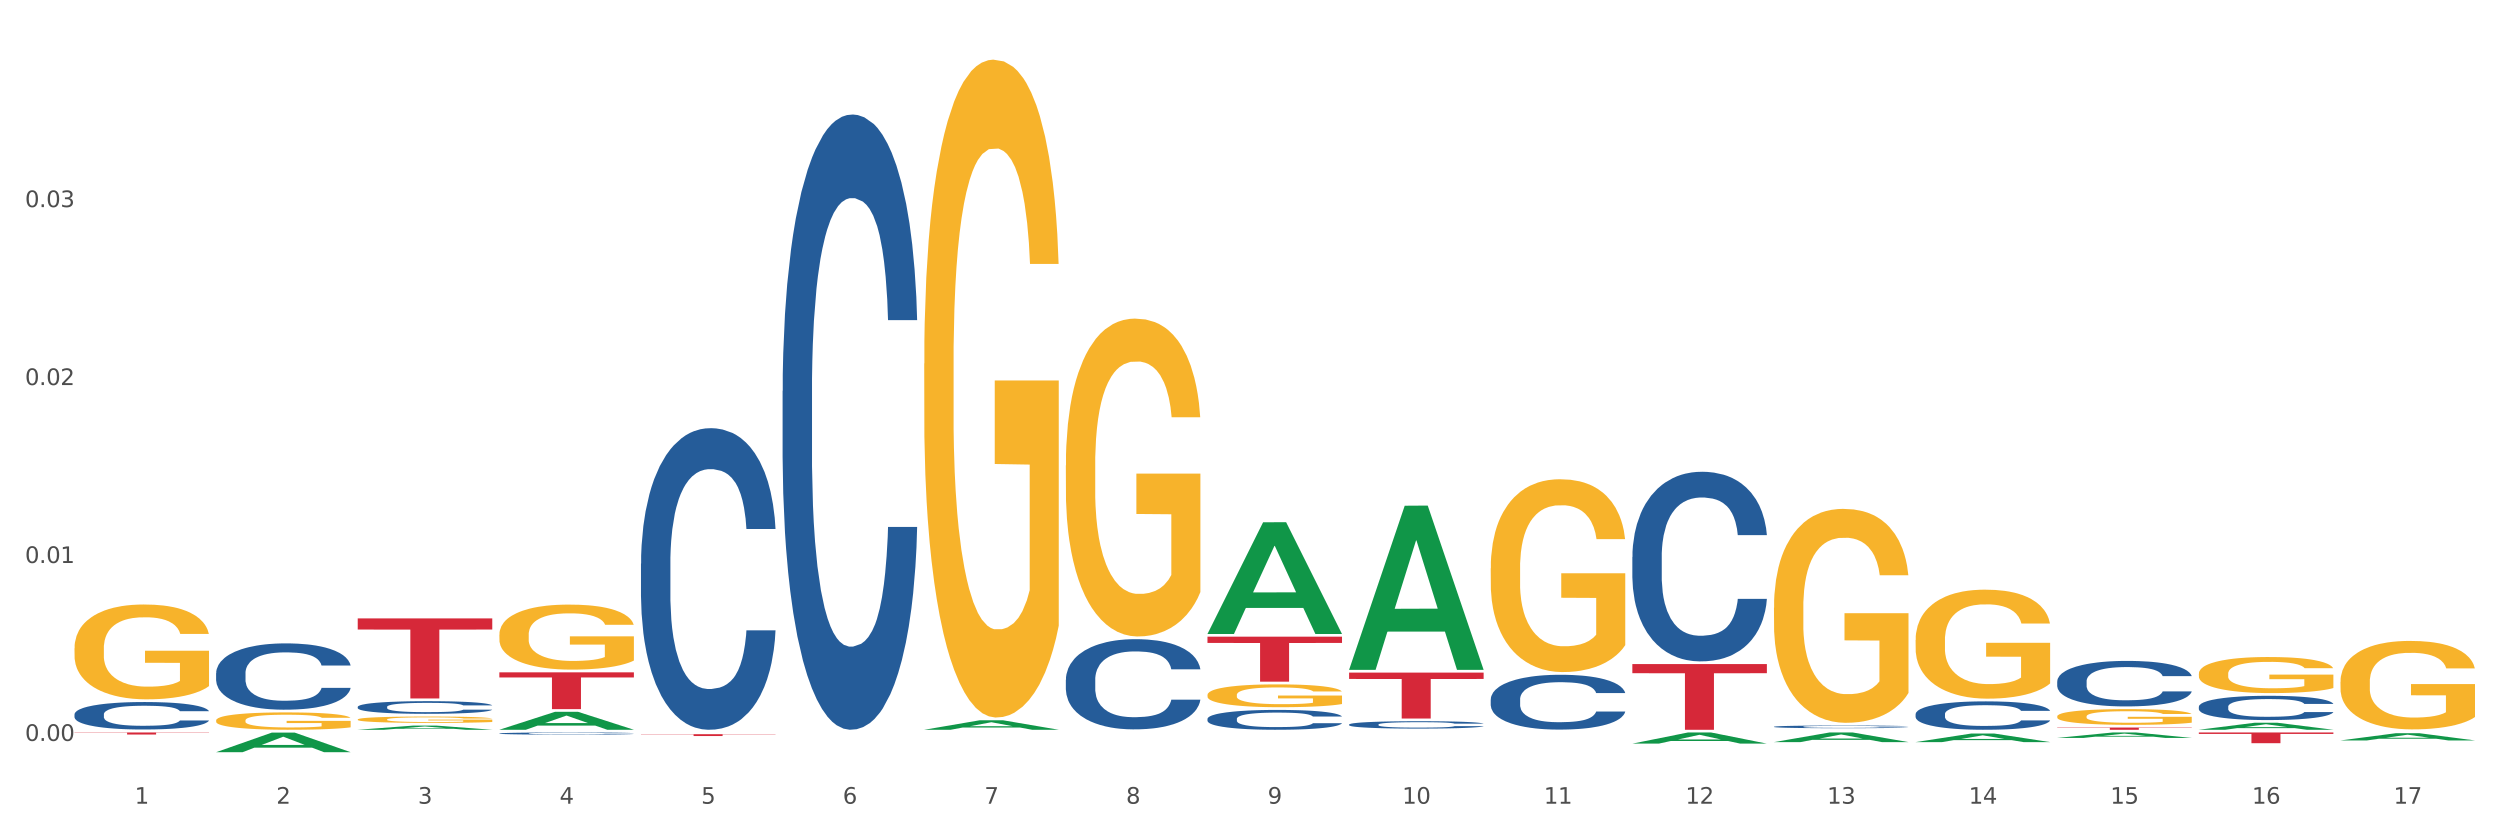 <?xml version="1.0" encoding="utf-8" standalone="no"?>
<!DOCTYPE svg PUBLIC "-//W3C//DTD SVG 1.1//EN"
  "http://www.w3.org/Graphics/SVG/1.1/DTD/svg11.dtd">
<svg xmlns:xlink="http://www.w3.org/1999/xlink" width="1080pt" height="360pt" viewBox="0 0 1080 360" xmlns="http://www.w3.org/2000/svg" version="1.1">
 <rect x="0" y="0" width="1080" height="360" fill="#333333" stroke="none"/>
 <defs>
  <style type="text/css">*{stroke-linejoin: round; stroke-linecap: butt}</style>
 </defs>
 <g id="figure_1">
  <g id="patch_1">
   <path d="M 0 360 
L 1080 360 
L 1080 0 
L 0 0 
z
" style="fill: #ffffff; stroke: #ffffff; stroke-linejoin: miter"/>
  </g>
  <g id="axes_1">
   <g id="matplotlib.axis_1">
    <g id="xtick_1">
     <g id="text_1">
      <!-- 1 -->
      <g style="fill: #4d4d4d" transform="translate(58.182 347.204) scale(0.096 -0.096)">
       <defs>
        <path id="DejaVuSans-31" d="M 794 531 
L 1825 531 
L 1825 4091 
L 703 3866 
L 703 4441 
L 1819 4666 
L 2450 4666 
L 2450 531 
L 3481 531 
L 3481 0 
L 794 0 
L 794 531 
z
" transform="scale(0.016)"/>
       </defs>
       <use xlink:href="#DejaVuSans-31"/>
      </g>
     </g>
    </g>
    <g id="xtick_2">
     <g id="text_2">
      <!-- 2 -->
      <g style="fill: #4d4d4d" transform="translate(119.364 347.204) scale(0.096 -0.096)">
       <defs>
        <path id="DejaVuSans-32" d="M 1228 531 
L 3431 531 
L 3431 0 
L 469 0 
L 469 531 
Q 828 903 1448 1529 
Q 2069 2156 2228 2338 
Q 2531 2678 2651 2914 
Q 2772 3150 2772 3378 
Q 2772 3750 2511 3984 
Q 2250 4219 1831 4219 
Q 1534 4219 1204 4116 
Q 875 4013 500 3803 
L 500 4441 
Q 881 4594 1212 4672 
Q 1544 4750 1819 4750 
Q 2544 4750 2975 4387 
Q 3406 4025 3406 3419 
Q 3406 3131 3298 2873 
Q 3191 2616 2906 2266 
Q 2828 2175 2409 1742 
Q 1991 1309 1228 531 
z
" transform="scale(0.016)"/>
       </defs>
       <use xlink:href="#DejaVuSans-32"/>
      </g>
     </g>
    </g>
    <g id="xtick_3">
     <g id="text_3">
      <!-- 3 -->
      <g style="fill: #4d4d4d" transform="translate(180.545 347.204) scale(0.096 -0.096)">
       <defs>
        <path id="DejaVuSans-33" d="M 2597 2516 
Q 3050 2419 3304 2112 
Q 3559 1806 3559 1356 
Q 3559 666 3084 287 
Q 2609 -91 1734 -91 
Q 1441 -91 1130 -33 
Q 819 25 488 141 
L 488 750 
Q 750 597 1062 519 
Q 1375 441 1716 441 
Q 2309 441 2620 675 
Q 2931 909 2931 1356 
Q 2931 1769 2642 2001 
Q 2353 2234 1838 2234 
L 1294 2234 
L 1294 2753 
L 1863 2753 
Q 2328 2753 2575 2939 
Q 2822 3125 2822 3475 
Q 2822 3834 2567 4026 
Q 2313 4219 1838 4219 
Q 1578 4219 1281 4162 
Q 984 4106 628 3988 
L 628 4550 
Q 988 4650 1302 4700 
Q 1616 4750 1894 4750 
Q 2613 4750 3031 4423 
Q 3450 4097 3450 3541 
Q 3450 3153 3228 2886 
Q 3006 2619 2597 2516 
z
" transform="scale(0.016)"/>
       </defs>
       <use xlink:href="#DejaVuSans-33"/>
      </g>
     </g>
    </g>
    <g id="xtick_4">
     <g id="text_4">
      <!-- 4 -->
      <g style="fill: #4d4d4d" transform="translate(241.726 347.204) scale(0.096 -0.096)">
       <defs>
        <path id="DejaVuSans-34" d="M 2419 4116 
L 825 1625 
L 2419 1625 
L 2419 4116 
z
M 2253 4666 
L 3047 4666 
L 3047 1625 
L 3713 1625 
L 3713 1100 
L 3047 1100 
L 3047 0 
L 2419 0 
L 2419 1100 
L 313 1100 
L 313 1709 
L 2253 4666 
z
" transform="scale(0.016)"/>
       </defs>
       <use xlink:href="#DejaVuSans-34"/>
      </g>
     </g>
    </g>
    <g id="xtick_5">
     <g id="text_5">
      <!-- 5 -->
      <g style="fill: #4d4d4d" transform="translate(302.908 347.204) scale(0.096 -0.096)">
       <defs>
        <path id="DejaVuSans-35" d="M 691 4666 
L 3169 4666 
L 3169 4134 
L 1269 4134 
L 1269 2991 
Q 1406 3038 1543 3061 
Q 1681 3084 1819 3084 
Q 2600 3084 3056 2656 
Q 3513 2228 3513 1497 
Q 3513 744 3044 326 
Q 2575 -91 1722 -91 
Q 1428 -91 1123 -41 
Q 819 9 494 109 
L 494 744 
Q 775 591 1075 516 
Q 1375 441 1709 441 
Q 2250 441 2565 725 
Q 2881 1009 2881 1497 
Q 2881 1984 2565 2268 
Q 2250 2553 1709 2553 
Q 1456 2553 1204 2497 
Q 953 2441 691 2322 
L 691 4666 
z
" transform="scale(0.016)"/>
       </defs>
       <use xlink:href="#DejaVuSans-35"/>
      </g>
     </g>
    </g>
    <g id="xtick_6">
     <g id="text_6">
      <!-- 6 -->
      <g style="fill: #4d4d4d" transform="translate(364.089 347.204) scale(0.096 -0.096)">
       <defs>
        <path id="DejaVuSans-36" d="M 2113 2584 
Q 1688 2584 1439 2293 
Q 1191 2003 1191 1497 
Q 1191 994 1439 701 
Q 1688 409 2113 409 
Q 2538 409 2786 701 
Q 3034 994 3034 1497 
Q 3034 2003 2786 2293 
Q 2538 2584 2113 2584 
z
M 3366 4563 
L 3366 3988 
Q 3128 4100 2886 4159 
Q 2644 4219 2406 4219 
Q 1781 4219 1451 3797 
Q 1122 3375 1075 2522 
Q 1259 2794 1537 2939 
Q 1816 3084 2150 3084 
Q 2853 3084 3261 2657 
Q 3669 2231 3669 1497 
Q 3669 778 3244 343 
Q 2819 -91 2113 -91 
Q 1303 -91 875 529 
Q 447 1150 447 2328 
Q 447 3434 972 4092 
Q 1497 4750 2381 4750 
Q 2619 4750 2861 4703 
Q 3103 4656 3366 4563 
z
" transform="scale(0.016)"/>
       </defs>
       <use xlink:href="#DejaVuSans-36"/>
      </g>
     </g>
    </g>
    <g id="xtick_7">
     <g id="text_7">
      <!-- 7 -->
      <g style="fill: #4d4d4d" transform="translate(425.271 347.204) scale(0.096 -0.096)">
       <defs>
        <path id="DejaVuSans-37" d="M 525 4666 
L 3525 4666 
L 3525 4397 
L 1831 0 
L 1172 0 
L 2766 4134 
L 525 4134 
L 525 4666 
z
" transform="scale(0.016)"/>
       </defs>
       <use xlink:href="#DejaVuSans-37"/>
      </g>
     </g>
    </g>
    <g id="xtick_8">
     <g id="text_8">
      <!-- 8 -->
      <g style="fill: #4d4d4d" transform="translate(486.452 347.204) scale(0.096 -0.096)">
       <defs>
        <path id="DejaVuSans-38" d="M 2034 2216 
Q 1584 2216 1326 1975 
Q 1069 1734 1069 1313 
Q 1069 891 1326 650 
Q 1584 409 2034 409 
Q 2484 409 2743 651 
Q 3003 894 3003 1313 
Q 3003 1734 2745 1975 
Q 2488 2216 2034 2216 
z
M 1403 2484 
Q 997 2584 770 2862 
Q 544 3141 544 3541 
Q 544 4100 942 4425 
Q 1341 4750 2034 4750 
Q 2731 4750 3128 4425 
Q 3525 4100 3525 3541 
Q 3525 3141 3298 2862 
Q 3072 2584 2669 2484 
Q 3125 2378 3379 2068 
Q 3634 1759 3634 1313 
Q 3634 634 3220 271 
Q 2806 -91 2034 -91 
Q 1263 -91 848 271 
Q 434 634 434 1313 
Q 434 1759 690 2068 
Q 947 2378 1403 2484 
z
M 1172 3481 
Q 1172 3119 1398 2916 
Q 1625 2713 2034 2713 
Q 2441 2713 2670 2916 
Q 2900 3119 2900 3481 
Q 2900 3844 2670 4047 
Q 2441 4250 2034 4250 
Q 1625 4250 1398 4047 
Q 1172 3844 1172 3481 
z
" transform="scale(0.016)"/>
       </defs>
       <use xlink:href="#DejaVuSans-38"/>
      </g>
     </g>
    </g>
    <g id="xtick_9">
     <g id="text_9">
      <!-- 9 -->
      <g style="fill: #4d4d4d" transform="translate(547.634 347.204) scale(0.096 -0.096)">
       <defs>
        <path id="DejaVuSans-39" d="M 703 97 
L 703 672 
Q 941 559 1184 500 
Q 1428 441 1663 441 
Q 2288 441 2617 861 
Q 2947 1281 2994 2138 
Q 2813 1869 2534 1725 
Q 2256 1581 1919 1581 
Q 1219 1581 811 2004 
Q 403 2428 403 3163 
Q 403 3881 828 4315 
Q 1253 4750 1959 4750 
Q 2769 4750 3195 4129 
Q 3622 3509 3622 2328 
Q 3622 1225 3098 567 
Q 2575 -91 1691 -91 
Q 1453 -91 1209 -44 
Q 966 3 703 97 
z
M 1959 2075 
Q 2384 2075 2632 2365 
Q 2881 2656 2881 3163 
Q 2881 3666 2632 3958 
Q 2384 4250 1959 4250 
Q 1534 4250 1286 3958 
Q 1038 3666 1038 3163 
Q 1038 2656 1286 2365 
Q 1534 2075 1959 2075 
z
" transform="scale(0.016)"/>
       </defs>
       <use xlink:href="#DejaVuSans-39"/>
      </g>
     </g>
    </g>
    <g id="xtick_10">
     <g id="text_10">
      <!-- 10 -->
      <g style="fill: #4d4d4d" transform="translate(605.761 347.204) scale(0.096 -0.096)">
       <defs>
        <path id="DejaVuSans-30" d="M 2034 4250 
Q 1547 4250 1301 3770 
Q 1056 3291 1056 2328 
Q 1056 1369 1301 889 
Q 1547 409 2034 409 
Q 2525 409 2770 889 
Q 3016 1369 3016 2328 
Q 3016 3291 2770 3770 
Q 2525 4250 2034 4250 
z
M 2034 4750 
Q 2819 4750 3233 4129 
Q 3647 3509 3647 2328 
Q 3647 1150 3233 529 
Q 2819 -91 2034 -91 
Q 1250 -91 836 529 
Q 422 1150 422 2328 
Q 422 3509 836 4129 
Q 1250 4750 2034 4750 
z
" transform="scale(0.016)"/>
       </defs>
       <use xlink:href="#DejaVuSans-31"/>
       <use xlink:href="#DejaVuSans-30" transform="translate(63.623 0)"/>
      </g>
     </g>
    </g>
    <g id="xtick_11">
     <g id="text_11">
      <!-- 11 -->
      <g style="fill: #4d4d4d" transform="translate(666.942 347.204) scale(0.096 -0.096)">
       <use xlink:href="#DejaVuSans-31"/>
       <use xlink:href="#DejaVuSans-31" transform="translate(63.623 0)"/>
      </g>
     </g>
    </g>
    <g id="xtick_12">
     <g id="text_12">
      <!-- 12 -->
      <g style="fill: #4d4d4d" transform="translate(728.124 347.204) scale(0.096 -0.096)">
       <use xlink:href="#DejaVuSans-31"/>
       <use xlink:href="#DejaVuSans-32" transform="translate(63.623 0)"/>
      </g>
     </g>
    </g>
    <g id="xtick_13">
     <g id="text_13">
      <!-- 13 -->
      <g style="fill: #4d4d4d" transform="translate(789.305 347.204) scale(0.096 -0.096)">
       <use xlink:href="#DejaVuSans-31"/>
       <use xlink:href="#DejaVuSans-33" transform="translate(63.623 0)"/>
      </g>
     </g>
    </g>
    <g id="xtick_14">
     <g id="text_14">
      <!-- 14 -->
      <g style="fill: #4d4d4d" transform="translate(850.487 347.204) scale(0.096 -0.096)">
       <use xlink:href="#DejaVuSans-31"/>
       <use xlink:href="#DejaVuSans-34" transform="translate(63.623 0)"/>
      </g>
     </g>
    </g>
    <g id="xtick_15">
     <g id="text_15">
      <!-- 15 -->
      <g style="fill: #4d4d4d" transform="translate(911.668 347.204) scale(0.096 -0.096)">
       <use xlink:href="#DejaVuSans-31"/>
       <use xlink:href="#DejaVuSans-35" transform="translate(63.623 0)"/>
      </g>
     </g>
    </g>
    <g id="xtick_16">
     <g id="text_16">
      <!-- 16 -->
      <g style="fill: #4d4d4d" transform="translate(972.849 347.204) scale(0.096 -0.096)">
       <use xlink:href="#DejaVuSans-31"/>
       <use xlink:href="#DejaVuSans-36" transform="translate(63.623 0)"/>
      </g>
     </g>
    </g>
    <g id="xtick_17">
     <g id="text_17">
      <!-- 17 -->
      <g style="fill: #4d4d4d" transform="translate(1034.031 347.204) scale(0.096 -0.096)">
       <use xlink:href="#DejaVuSans-31"/>
       <use xlink:href="#DejaVuSans-37" transform="translate(63.623 0)"/>
      </g>
     </g>
    </g>
    <g id="xtick_18"/>
    <g id="xtick_19"/>
    <g id="xtick_20"/>
    <g id="xtick_21"/>
    <g id="xtick_22"/>
    <g id="xtick_23"/>
    <g id="xtick_24"/>
    <g id="xtick_25"/>
    <g id="xtick_26"/>
    <g id="xtick_27"/>
    <g id="xtick_28"/>
    <g id="xtick_29"/>
    <g id="xtick_30"/>
    <g id="xtick_31"/>
    <g id="xtick_32"/>
    <g id="xtick_33"/>
   </g>
   <g id="matplotlib.axis_2">
    <g id="ytick_1">
     <g id="text_18">
      <!-- 0.00 -->
      <g style="fill: #4d4d4d" transform="translate(10.8 320.071) scale(0.096 -0.096)">
       <defs>
        <path id="DejaVuSans-2e" d="M 684 794 
L 1344 794 
L 1344 0 
L 684 0 
L 684 794 
z
" transform="scale(0.016)"/>
       </defs>
       <use xlink:href="#DejaVuSans-30"/>
       <use xlink:href="#DejaVuSans-2e" transform="translate(63.623 0)"/>
       <use xlink:href="#DejaVuSans-30" transform="translate(95.41 0)"/>
       <use xlink:href="#DejaVuSans-30" transform="translate(159.033 0)"/>
      </g>
     </g>
    </g>
    <g id="ytick_2">
     <g id="text_19">
      <!-- 0.01 -->
      <g style="fill: #4d4d4d" transform="translate(10.8 243.205) scale(0.096 -0.096)">
       <use xlink:href="#DejaVuSans-30"/>
       <use xlink:href="#DejaVuSans-2e" transform="translate(63.623 0)"/>
       <use xlink:href="#DejaVuSans-30" transform="translate(95.41 0)"/>
       <use xlink:href="#DejaVuSans-31" transform="translate(159.033 0)"/>
      </g>
     </g>
    </g>
    <g id="ytick_3">
     <g id="text_20">
      <!-- 0.02 -->
      <g style="fill: #4d4d4d" transform="translate(10.8 166.34) scale(0.096 -0.096)">
       <use xlink:href="#DejaVuSans-30"/>
       <use xlink:href="#DejaVuSans-2e" transform="translate(63.623 0)"/>
       <use xlink:href="#DejaVuSans-30" transform="translate(95.41 0)"/>
       <use xlink:href="#DejaVuSans-32" transform="translate(159.033 0)"/>
      </g>
     </g>
    </g>
    <g id="ytick_4">
     <g id="text_21">
      <!-- 0.03 -->
      <g style="fill: #4d4d4d" transform="translate(10.8 89.475) scale(0.096 -0.096)">
       <use xlink:href="#DejaVuSans-30"/>
       <use xlink:href="#DejaVuSans-2e" transform="translate(63.623 0)"/>
       <use xlink:href="#DejaVuSans-30" transform="translate(95.41 0)"/>
       <use xlink:href="#DejaVuSans-33" transform="translate(159.033 0)"/>
      </g>
     </g>
    </g>
    <g id="ytick_5"/>
    <g id="ytick_6"/>
    <g id="ytick_7"/>
    <g id="ytick_8"/>
   </g>
   <g id="PolyCollection_1">
    <path d="M 93.356 324.934 
L 93.416 324.926 
L 117.384 316.497 
L 127.331 316.489 
L 151.479 324.95 
L 139.974 324.95 
L 134.761 322.979 
L 110.014 322.979 
L 109.834 323.011 
L 104.801 324.95 
L 93.356 324.95 
L 93.356 324.934 
L 113.13 321.804 
L 131.645 321.796 
L 122.478 318.292 
L 122.358 318.276 
L 122.238 318.3 
L 113.07 321.796 
L 113.13 321.804 
L 93.356 324.934 
z
" clip-path="url(#pe27744d5c5)" style="fill: #109648"/>
    <path d="M 154.538 315.257 
L 154.598 315.256 
L 178.566 313.455 
L 188.512 313.453 
L 212.66 315.261 
L 201.156 315.261 
L 195.943 314.84 
L 171.196 314.84 
L 171.016 314.847 
L 165.983 315.261 
L 154.538 315.261 
L 154.538 315.257 
L 174.311 314.589 
L 192.827 314.587 
L 183.659 313.838 
L 183.539 313.835 
L 183.419 313.84 
L 174.251 314.587 
L 174.311 314.589 
L 154.538 315.257 
z
" clip-path="url(#pe27744d5c5)" style="fill: #109648"/>
    <path d="M 215.719 315.246 
L 215.779 315.239 
L 239.747 307.506 
L 249.694 307.499 
L 273.842 315.261 
L 262.337 315.261 
L 257.124 313.453 
L 232.377 313.453 
L 232.197 313.482 
L 227.164 315.261 
L 215.719 315.261 
L 215.719 315.246 
L 235.493 312.375 
L 254.008 312.367 
L 244.84 309.153 
L 244.72 309.139 
L 244.601 309.16 
L 235.433 312.367 
L 235.493 312.375 
L 215.719 315.246 
z
" clip-path="url(#pe27744d5c5)" style="fill: #109648"/>
    <path d="M 399.263 315.253 
L 399.323 315.249 
L 423.291 311.147 
L 433.238 311.144 
L 457.386 315.261 
L 445.881 315.261 
L 440.668 314.302 
L 415.921 314.302 
L 415.741 314.318 
L 410.708 315.261 
L 399.263 315.261 
L 399.263 315.253 
L 419.037 313.73 
L 437.552 313.726 
L 428.385 312.021 
L 428.265 312.013 
L 428.145 312.025 
L 418.977 313.726 
L 419.037 313.73 
L 399.263 315.253 
z
" clip-path="url(#pe27744d5c5)" style="fill: #109648"/>
    <path d="M 521.626 273.799 
L 521.686 273.754 
L 545.654 225.626 
L 555.601 225.581 
L 579.749 273.89 
L 568.244 273.89 
L 563.031 262.64 
L 538.284 262.64 
L 538.104 262.822 
L 533.071 273.89 
L 521.626 273.89 
L 521.626 273.799 
L 541.4 255.927 
L 559.915 255.882 
L 550.747 235.878 
L 550.628 235.787 
L 550.508 235.923 
L 541.34 255.882 
L 541.4 255.927 
L 521.626 273.799 
z
" clip-path="url(#pe27744d5c5)" style="fill: #109648"/>
    <path d="M 582.808 289.258 
L 582.868 289.191 
L 606.836 218.473 
L 616.782 218.406 
L 640.93 289.391 
L 629.425 289.391 
L 624.212 272.861 
L 599.465 272.861 
L 599.286 273.128 
L 594.252 289.391 
L 582.808 289.391 
L 582.808 289.258 
L 602.581 262.997 
L 621.097 262.93 
L 611.929 233.536 
L 611.809 233.403 
L 611.689 233.603 
L 602.521 262.93 
L 602.581 262.997 
L 582.808 289.258 
z
" clip-path="url(#pe27744d5c5)" style="fill: #109648"/>
    <path d="M 705.171 321.237 
L 705.23 321.233 
L 729.198 316.428 
L 739.145 316.423 
L 763.293 321.246 
L 751.788 321.246 
L 746.575 320.123 
L 721.828 320.123 
L 721.649 320.141 
L 716.615 321.246 
L 705.171 321.246 
L 705.171 321.237 
L 724.944 319.453 
L 743.459 319.448 
L 734.292 317.451 
L 734.172 317.442 
L 734.052 317.456 
L 724.884 319.448 
L 724.944 319.453 
L 705.171 321.237 
z
" clip-path="url(#pe27744d5c5)" style="fill: #109648"/>
    <path d="M 766.352 320.582 
L 766.412 320.578 
L 790.38 316.427 
L 800.327 316.423 
L 824.474 320.589 
L 812.97 320.589 
L 807.757 319.619 
L 783.01 319.619 
L 782.83 319.635 
L 777.797 320.589 
L 766.352 320.589 
L 766.352 320.582 
L 786.126 319.04 
L 804.641 319.036 
L 795.473 317.311 
L 795.353 317.304 
L 795.233 317.315 
L 786.066 319.036 
L 786.126 319.04 
L 766.352 320.582 
z
" clip-path="url(#pe27744d5c5)" style="fill: #109648"/>
    <path d="M 888.715 318.773 
L 888.775 318.771 
L 912.743 316.426 
L 922.689 316.423 
L 946.837 318.778 
L 935.333 318.778 
L 930.12 318.229 
L 905.373 318.229 
L 905.193 318.238 
L 900.16 318.778 
L 888.715 318.778 
L 888.715 318.773 
L 908.488 317.902 
L 927.004 317.9 
L 917.836 316.925 
L 917.716 316.921 
L 917.596 316.927 
L 908.428 317.9 
L 908.488 317.902 
L 888.715 318.773 
z
" clip-path="url(#pe27744d5c5)" style="fill: #109648"/>
    <path d="M 949.896 315.255 
L 949.956 315.252 
L 973.924 312.234 
L 983.871 312.231 
L 1008.019 315.261 
L 996.514 315.261 
L 991.301 314.555 
L 966.554 314.555 
L 966.374 314.567 
L 961.341 315.261 
L 949.896 315.261 
L 949.896 315.255 
L 969.67 314.134 
L 988.185 314.132 
L 979.017 312.877 
L 978.897 312.871 
L 978.778 312.88 
L 969.61 314.132 
L 969.67 314.134 
L 949.896 315.255 
z
" clip-path="url(#pe27744d5c5)" style="fill: #109648"/>
    <path d="M 827.533 320.582 
L 827.593 320.578 
L 851.561 316.889 
L 861.508 316.886 
L 885.656 320.589 
L 874.151 320.589 
L 868.938 319.726 
L 844.191 319.726 
L 844.011 319.74 
L 838.978 320.589 
L 827.533 320.589 
L 827.533 320.582 
L 847.307 319.212 
L 865.822 319.208 
L 856.654 317.675 
L 856.535 317.668 
L 856.415 317.679 
L 847.247 319.208 
L 847.307 319.212 
L 827.533 320.582 
z
" clip-path="url(#pe27744d5c5)" style="fill: #109648"/>
    <path d="M 1011.078 319.866 
L 1011.138 319.863 
L 1035.106 316.732 
L 1045.052 316.729 
L 1069.2 319.872 
L 1057.695 319.872 
L 1052.482 319.14 
L 1027.735 319.14 
L 1027.556 319.152 
L 1022.522 319.872 
L 1011.078 319.872 
L 1011.078 319.866 
L 1030.851 318.703 
L 1049.366 318.7 
L 1040.199 317.399 
L 1040.079 317.393 
L 1039.959 317.401 
L 1030.791 318.7 
L 1030.851 318.703 
L 1011.078 319.866 
z
" clip-path="url(#pe27744d5c5)" style="fill: #109648"/>
    <path d="M 888.715 309.485 
L 888.783 309.479 
L 888.783 309.255 
L 888.921 309.063 
L 889.607 308.597 
L 890.636 308.211 
L 891.391 308.006 
L 892.146 307.839 
L 893.038 307.671 
L 894.136 307.497 
L 896.126 307.242 
L 897.361 307.112 
L 898.871 306.975 
L 901.616 306.776 
L 903.606 306.665 
L 905.664 306.571 
L 909.027 306.46 
L 911.223 306.41 
L 913.556 306.373 
L 916.369 306.348 
L 918.497 306.342 
L 923.163 306.36 
L 927.143 306.416 
L 929.064 306.46 
L 931.535 306.534 
L 932.838 306.584 
L 934.966 306.683 
L 937.162 306.814 
L 938.671 306.925 
L 940.936 307.137 
L 942.651 307.348 
L 944.23 307.609 
L 945.053 307.789 
L 945.671 307.957 
L 946.22 308.149 
L 946.769 308.454 
L 934.417 308.454 
L 933.936 308.236 
L 933.182 308.031 
L 932.084 307.832 
L 931.123 307.708 
L 929.476 307.553 
L 927.966 307.454 
L 926.388 307.379 
L 924.467 307.317 
L 922.957 307.286 
L 920.83 307.261 
L 916.644 307.267 
L 913.83 307.317 
L 911.909 307.379 
L 910.674 307.435 
L 909.576 307.497 
L 908.341 307.584 
L 906.899 307.714 
L 905.87 307.832 
L 904.841 307.982 
L 904.017 308.131 
L 903.263 308.305 
L 902.645 308.491 
L 902.165 308.684 
L 901.753 308.92 
L 901.41 309.311 
L 901.41 310.162 
L 901.547 310.355 
L 901.89 310.609 
L 902.302 310.802 
L 902.988 311.032 
L 903.606 311.187 
L 904.772 311.411 
L 906.076 311.597 
L 907.105 311.715 
L 908.135 311.815 
L 909.919 311.951 
L 911.909 312.063 
L 913.624 312.131 
L 915.958 312.194 
L 917.536 312.218 
L 918.908 312.231 
L 922.271 312.231 
L 924.672 312.212 
L 927.349 312.169 
L 929.407 312.113 
L 931.123 312.044 
L 933.044 311.933 
L 934.279 311.827 
L 934.279 310.529 
L 919.183 310.522 
L 919.183 309.659 
L 946.837 309.659 
L 946.837 312.194 
L 945.671 312.324 
L 944.367 312.442 
L 942.994 312.548 
L 940.936 312.678 
L 938.465 312.802 
L 936.269 312.889 
L 933.936 312.964 
L 931.191 313.032 
L 927.623 313.094 
L 925.427 313.119 
L 922.682 313.138 
L 919.457 313.144 
L 916.644 313.132 
L 913.899 313.101 
L 911.017 313.045 
L 908.203 312.964 
L 906.076 312.883 
L 903.949 312.784 
L 901.684 312.653 
L 899.9 312.529 
L 898.528 312.417 
L 897.018 312.274 
L 895.371 312.088 
L 894.136 311.92 
L 893.038 311.746 
L 891.871 311.523 
L 891.048 311.33 
L 890.224 311.088 
L 889.744 310.908 
L 889.195 310.628 
L 888.783 310.237 
L 888.715 309.485 
z
" clip-path="url(#pe27744d5c5)" style="fill: #f7b32b"/>
    <path d="M 154.538 310.811 
L 154.606 310.808 
L 154.606 310.718 
L 154.744 310.64 
L 155.43 310.452 
L 156.459 310.296 
L 157.214 310.213 
L 157.969 310.145 
L 158.861 310.078 
L 159.959 310.007 
L 161.949 309.904 
L 163.184 309.851 
L 164.694 309.796 
L 167.439 309.716 
L 169.429 309.671 
L 171.487 309.633 
L 174.85 309.588 
L 177.046 309.568 
L 179.379 309.553 
L 182.192 309.542 
L 184.32 309.54 
L 188.986 309.548 
L 192.966 309.57 
L 194.887 309.588 
L 197.358 309.618 
L 198.661 309.638 
L 200.789 309.678 
L 202.985 309.731 
L 204.494 309.776 
L 206.759 309.861 
L 208.474 309.947 
L 210.053 310.052 
L 210.876 310.125 
L 211.494 310.193 
L 212.043 310.271 
L 212.592 310.394 
L 200.24 310.394 
L 199.759 310.306 
L 199.005 310.223 
L 197.907 310.143 
L 196.946 310.093 
L 195.299 310.03 
L 193.789 309.99 
L 192.211 309.959 
L 190.29 309.934 
L 188.78 309.922 
L 186.653 309.912 
L 182.467 309.914 
L 179.653 309.934 
L 177.732 309.959 
L 176.497 309.982 
L 175.399 310.007 
L 174.164 310.042 
L 172.723 310.095 
L 171.693 310.143 
L 170.664 310.203 
L 169.84 310.263 
L 169.086 310.334 
L 168.468 310.409 
L 167.988 310.487 
L 167.576 310.582 
L 167.233 310.741 
L 167.233 311.085 
L 167.37 311.163 
L 167.713 311.266 
L 168.125 311.344 
L 168.811 311.436 
L 169.429 311.499 
L 170.595 311.59 
L 171.899 311.665 
L 172.928 311.713 
L 173.958 311.753 
L 175.742 311.808 
L 177.732 311.853 
L 179.447 311.881 
L 181.781 311.906 
L 183.359 311.916 
L 184.731 311.921 
L 188.094 311.921 
L 190.495 311.914 
L 193.172 311.896 
L 195.23 311.874 
L 196.946 311.846 
L 198.867 311.801 
L 200.102 311.758 
L 200.102 311.233 
L 185.006 311.23 
L 185.006 310.881 
L 212.66 310.881 
L 212.66 311.906 
L 211.494 311.959 
L 210.19 312.007 
L 208.817 312.049 
L 206.759 312.102 
L 204.288 312.152 
L 202.092 312.188 
L 199.759 312.218 
L 197.014 312.245 
L 193.446 312.27 
L 191.25 312.28 
L 188.505 312.288 
L 185.28 312.291 
L 182.467 312.286 
L 179.722 312.273 
L 176.84 312.25 
L 174.026 312.218 
L 171.899 312.185 
L 169.772 312.145 
L 167.507 312.092 
L 165.723 312.042 
L 164.351 311.997 
L 162.841 311.939 
L 161.194 311.864 
L 159.959 311.796 
L 158.861 311.725 
L 157.694 311.635 
L 156.871 311.557 
L 156.048 311.459 
L 155.567 311.386 
L 155.018 311.273 
L 154.606 311.115 
L 154.538 310.811 
z
" clip-path="url(#pe27744d5c5)" style="fill: #f7b32b"/>
    <path d="M 93.356 311.225 
L 93.425 311.218 
L 93.425 310.971 
L 93.562 310.759 
L 94.248 310.245 
L 95.278 309.82 
L 96.033 309.594 
L 96.787 309.409 
L 97.68 309.224 
L 98.778 309.032 
L 100.768 308.751 
L 102.003 308.607 
L 103.512 308.456 
L 106.257 308.237 
L 108.247 308.114 
L 110.306 308.011 
L 113.668 307.887 
L 115.864 307.833 
L 118.197 307.791 
L 121.011 307.764 
L 123.138 307.757 
L 127.804 307.778 
L 131.784 307.839 
L 133.706 307.887 
L 136.176 307.97 
L 137.48 308.024 
L 139.607 308.134 
L 141.803 308.278 
L 143.313 308.401 
L 145.577 308.634 
L 147.293 308.867 
L 148.871 309.155 
L 149.695 309.354 
L 150.312 309.539 
L 150.861 309.751 
L 151.41 310.087 
L 139.058 310.087 
L 138.578 309.847 
L 137.823 309.621 
L 136.725 309.402 
L 135.764 309.265 
L 134.118 309.093 
L 132.608 308.984 
L 131.03 308.902 
L 129.108 308.833 
L 127.599 308.799 
L 125.471 308.771 
L 121.285 308.778 
L 118.472 308.833 
L 116.55 308.902 
L 115.315 308.963 
L 114.217 309.032 
L 112.982 309.128 
L 111.541 309.272 
L 110.512 309.402 
L 109.482 309.566 
L 108.659 309.731 
L 107.904 309.923 
L 107.287 310.128 
L 106.806 310.341 
L 106.394 310.601 
L 106.051 311.033 
L 106.051 311.972 
L 106.189 312.184 
L 106.532 312.465 
L 106.943 312.677 
L 107.63 312.931 
L 108.247 313.102 
L 109.414 313.349 
L 110.718 313.554 
L 111.747 313.685 
L 112.776 313.794 
L 114.56 313.945 
L 116.55 314.068 
L 118.266 314.144 
L 120.599 314.212 
L 122.177 314.24 
L 123.55 314.253 
L 126.912 314.253 
L 129.314 314.233 
L 131.99 314.185 
L 134.049 314.123 
L 135.764 314.048 
L 137.686 313.925 
L 138.921 313.808 
L 138.921 312.376 
L 123.824 312.369 
L 123.824 311.416 
L 151.479 311.416 
L 151.479 314.212 
L 150.312 314.356 
L 149.008 314.486 
L 147.636 314.603 
L 145.577 314.747 
L 143.107 314.884 
L 140.911 314.98 
L 138.578 315.062 
L 135.833 315.137 
L 132.265 315.206 
L 130.069 315.233 
L 127.324 315.254 
L 124.099 315.261 
L 121.285 315.247 
L 118.54 315.213 
L 115.658 315.151 
L 112.845 315.062 
L 110.718 314.973 
L 108.59 314.863 
L 106.326 314.719 
L 104.542 314.582 
L 103.169 314.459 
L 101.66 314.301 
L 100.013 314.096 
L 98.778 313.911 
L 97.68 313.719 
L 96.513 313.472 
L 95.69 313.26 
L 94.866 312.993 
L 94.386 312.794 
L 93.837 312.485 
L 93.425 312.054 
L 93.356 311.225 
z
" clip-path="url(#pe27744d5c5)" style="fill: #f7b32b"/>
    <path d="M 32.175 280.075 
L 32.244 280.037 
L 32.244 278.69 
L 32.381 277.53 
L 33.067 274.724 
L 34.096 272.404 
L 34.851 271.169 
L 35.606 270.159 
L 36.498 269.149 
L 37.596 268.101 
L 39.586 266.567 
L 40.821 265.781 
L 42.331 264.958 
L 45.076 263.761 
L 47.066 263.087 
L 49.124 262.526 
L 52.487 261.852 
L 54.683 261.553 
L 57.016 261.328 
L 59.829 261.179 
L 61.957 261.141 
L 66.623 261.254 
L 70.603 261.59 
L 72.524 261.852 
L 74.995 262.301 
L 76.299 262.601 
L 78.426 263.199 
L 80.622 263.985 
L 82.131 264.659 
L 84.396 265.931 
L 86.111 267.203 
L 87.69 268.775 
L 88.513 269.86 
L 89.131 270.87 
L 89.68 272.03 
L 90.229 273.863 
L 77.877 273.863 
L 77.397 272.554 
L 76.642 271.319 
L 75.544 270.122 
L 74.583 269.373 
L 72.936 268.438 
L 71.426 267.839 
L 69.848 267.39 
L 67.927 267.016 
L 66.417 266.829 
L 64.29 266.679 
L 60.104 266.717 
L 57.29 267.016 
L 55.369 267.39 
L 54.134 267.727 
L 53.036 268.101 
L 51.801 268.625 
L 50.36 269.411 
L 49.33 270.122 
L 48.301 271.02 
L 47.478 271.918 
L 46.723 272.965 
L 46.105 274.088 
L 45.625 275.248 
L 45.213 276.67 
L 44.87 279.027 
L 44.87 284.153 
L 45.007 285.313 
L 45.35 286.847 
L 45.762 288.007 
L 46.448 289.392 
L 47.066 290.327 
L 48.232 291.674 
L 49.536 292.797 
L 50.566 293.508 
L 51.595 294.106 
L 53.379 294.929 
L 55.369 295.603 
L 57.085 296.015 
L 59.418 296.389 
L 60.996 296.538 
L 62.368 296.613 
L 65.731 296.613 
L 68.133 296.501 
L 70.809 296.239 
L 72.868 295.902 
L 74.583 295.491 
L 76.504 294.817 
L 77.74 294.181 
L 77.74 286.361 
L 62.643 286.323 
L 62.643 281.122 
L 90.297 281.122 
L 90.297 296.389 
L 89.131 297.174 
L 87.827 297.885 
L 86.455 298.521 
L 84.396 299.307 
L 81.926 300.056 
L 79.73 300.579 
L 77.397 301.028 
L 74.652 301.44 
L 71.083 301.814 
L 68.887 301.964 
L 66.143 302.076 
L 62.917 302.114 
L 60.104 302.039 
L 57.359 301.852 
L 54.477 301.515 
L 51.663 301.028 
L 49.536 300.542 
L 47.409 299.943 
L 45.144 299.158 
L 43.36 298.409 
L 41.988 297.736 
L 40.478 296.875 
L 38.831 295.753 
L 37.596 294.742 
L 36.498 293.695 
L 35.332 292.348 
L 34.508 291.188 
L 33.685 289.728 
L 33.204 288.643 
L 32.655 286.959 
L 32.244 284.602 
L 32.175 280.075 
z
" clip-path="url(#pe27744d5c5)" style="fill: #f7b32b"/>
    <path d="M 521.626 300.209 
L 521.695 300.2 
L 521.695 299.875 
L 521.832 299.596 
L 522.518 298.92 
L 523.548 298.361 
L 524.303 298.063 
L 525.057 297.82 
L 525.949 297.577 
L 527.047 297.324 
L 529.037 296.955 
L 530.273 296.765 
L 531.782 296.567 
L 534.527 296.279 
L 536.517 296.116 
L 538.576 295.981 
L 541.938 295.819 
L 544.134 295.747 
L 546.467 295.693 
L 549.281 295.657 
L 551.408 295.648 
L 556.074 295.675 
L 560.054 295.756 
L 561.976 295.819 
L 564.446 295.927 
L 565.75 295.999 
L 567.877 296.144 
L 570.073 296.333 
L 571.583 296.495 
L 573.847 296.802 
L 575.563 297.108 
L 577.141 297.487 
L 577.965 297.748 
L 578.582 297.991 
L 579.131 298.271 
L 579.68 298.712 
L 567.328 298.712 
L 566.848 298.397 
L 566.093 298.099 
L 564.995 297.811 
L 564.034 297.631 
L 562.387 297.405 
L 560.878 297.261 
L 559.299 297.153 
L 557.378 297.063 
L 555.868 297.018 
L 553.741 296.982 
L 549.555 296.991 
L 546.742 297.063 
L 544.82 297.153 
L 543.585 297.234 
L 542.487 297.324 
L 541.252 297.45 
L 539.811 297.64 
L 538.782 297.811 
L 537.752 298.027 
L 536.929 298.244 
L 536.174 298.496 
L 535.556 298.766 
L 535.076 299.046 
L 534.664 299.388 
L 534.321 299.956 
L 534.321 301.191 
L 534.459 301.471 
L 534.802 301.84 
L 535.213 302.12 
L 535.9 302.453 
L 536.517 302.678 
L 537.684 303.003 
L 538.988 303.273 
L 540.017 303.445 
L 541.046 303.589 
L 542.83 303.787 
L 544.82 303.949 
L 546.536 304.048 
L 548.869 304.139 
L 550.447 304.175 
L 551.82 304.193 
L 555.182 304.193 
L 557.584 304.166 
L 560.26 304.103 
L 562.319 304.021 
L 564.034 303.922 
L 565.956 303.76 
L 567.191 303.607 
L 567.191 301.723 
L 552.094 301.714 
L 552.094 300.461 
L 579.749 300.461 
L 579.749 304.139 
L 578.582 304.328 
L 577.278 304.499 
L 575.906 304.652 
L 573.847 304.842 
L 571.377 305.022 
L 569.181 305.148 
L 566.848 305.256 
L 564.103 305.355 
L 560.535 305.446 
L 558.339 305.482 
L 555.594 305.509 
L 552.369 305.518 
L 549.555 305.5 
L 546.81 305.455 
L 543.928 305.373 
L 541.115 305.256 
L 538.988 305.139 
L 536.86 304.995 
L 534.596 304.806 
L 532.812 304.625 
L 531.439 304.463 
L 529.93 304.256 
L 528.283 303.985 
L 527.047 303.742 
L 525.949 303.49 
L 524.783 303.165 
L 523.959 302.886 
L 523.136 302.534 
L 522.656 302.273 
L 522.107 301.867 
L 521.695 301.299 
L 521.626 300.209 
z
" clip-path="url(#pe27744d5c5)" style="fill: #f7b32b"/>
    <path d="M 460.445 201.089 
L 460.514 200.964 
L 460.514 196.449 
L 460.651 192.561 
L 461.337 183.155 
L 462.366 175.38 
L 463.121 171.241 
L 463.876 167.855 
L 464.768 164.469 
L 465.866 160.957 
L 467.856 155.815 
L 469.091 153.181 
L 470.601 150.422 
L 473.346 146.409 
L 475.336 144.152 
L 477.394 142.27 
L 480.757 140.013 
L 482.953 139.01 
L 485.286 138.257 
L 488.099 137.755 
L 490.227 137.63 
L 494.893 138.006 
L 498.873 139.135 
L 500.794 140.013 
L 503.265 141.518 
L 504.568 142.521 
L 506.696 144.528 
L 508.892 147.161 
L 510.401 149.419 
L 512.666 153.683 
L 514.381 157.947 
L 515.96 163.214 
L 516.783 166.851 
L 517.401 170.238 
L 517.95 174.125 
L 518.499 180.271 
L 506.147 180.271 
L 505.666 175.881 
L 504.912 171.743 
L 503.814 167.729 
L 502.853 165.221 
L 501.206 162.086 
L 499.696 160.079 
L 498.118 158.574 
L 496.197 157.32 
L 494.687 156.693 
L 492.56 156.191 
L 488.374 156.317 
L 485.56 157.32 
L 483.639 158.574 
L 482.404 159.703 
L 481.306 160.957 
L 480.071 162.713 
L 478.63 165.346 
L 477.6 167.729 
L 476.571 170.739 
L 475.747 173.749 
L 474.993 177.261 
L 474.375 181.023 
L 473.895 184.911 
L 473.483 189.677 
L 473.14 197.578 
L 473.14 214.759 
L 473.277 218.647 
L 473.62 223.789 
L 474.032 227.677 
L 474.718 232.317 
L 475.336 235.453 
L 476.502 239.968 
L 477.806 243.73 
L 478.835 246.113 
L 479.865 248.119 
L 481.649 250.879 
L 483.639 253.136 
L 485.354 254.515 
L 487.688 255.77 
L 489.266 256.271 
L 490.638 256.522 
L 494.001 256.522 
L 496.403 256.146 
L 499.079 255.268 
L 501.137 254.139 
L 502.853 252.76 
L 504.774 250.502 
L 506.01 248.37 
L 506.01 222.159 
L 490.913 222.033 
L 490.913 204.601 
L 518.567 204.601 
L 518.567 255.77 
L 517.401 258.403 
L 516.097 260.786 
L 514.724 262.918 
L 512.666 265.552 
L 510.195 268.06 
L 508 269.816 
L 505.666 271.321 
L 502.922 272.7 
L 499.353 273.955 
L 497.157 274.456 
L 494.413 274.832 
L 491.187 274.958 
L 488.374 274.707 
L 485.629 274.08 
L 482.747 272.951 
L 479.933 271.321 
L 477.806 269.691 
L 475.679 267.684 
L 473.414 265.05 
L 471.63 262.542 
L 470.258 260.285 
L 468.748 257.4 
L 467.101 253.638 
L 465.866 250.251 
L 464.768 246.74 
L 463.601 242.225 
L 462.778 238.337 
L 461.955 233.446 
L 461.474 229.809 
L 460.925 224.165 
L 460.514 216.264 
L 460.445 201.089 
z
" clip-path="url(#pe27744d5c5)" style="fill: #f7b32b"/>
    <path d="M 1011.078 294.536 
L 1011.146 294.501 
L 1011.146 293.244 
L 1011.284 292.162 
L 1011.97 289.544 
L 1012.999 287.38 
L 1013.754 286.229 
L 1014.509 285.286 
L 1015.401 284.344 
L 1016.499 283.366 
L 1018.489 281.935 
L 1019.724 281.202 
L 1021.234 280.435 
L 1023.978 279.318 
L 1025.969 278.689 
L 1028.027 278.166 
L 1031.39 277.538 
L 1033.585 277.258 
L 1035.919 277.049 
L 1038.732 276.909 
L 1040.859 276.874 
L 1045.526 276.979 
L 1049.506 277.293 
L 1051.427 277.538 
L 1053.897 277.956 
L 1055.201 278.236 
L 1057.328 278.794 
L 1059.524 279.527 
L 1061.034 280.155 
L 1063.299 281.342 
L 1065.014 282.529 
L 1066.592 283.995 
L 1067.416 285.007 
L 1068.033 285.949 
L 1068.582 287.031 
L 1069.131 288.742 
L 1056.78 288.742 
L 1056.299 287.52 
L 1055.544 286.368 
L 1054.446 285.251 
L 1053.486 284.553 
L 1051.839 283.681 
L 1050.329 283.122 
L 1048.751 282.703 
L 1046.829 282.354 
L 1045.32 282.18 
L 1043.192 282.04 
L 1039.007 282.075 
L 1036.193 282.354 
L 1034.272 282.703 
L 1033.037 283.017 
L 1031.939 283.366 
L 1030.703 283.855 
L 1029.262 284.588 
L 1028.233 285.251 
L 1027.204 286.089 
L 1026.38 286.927 
L 1025.625 287.904 
L 1025.008 288.951 
L 1024.527 290.033 
L 1024.116 291.359 
L 1023.773 293.558 
L 1023.773 298.34 
L 1023.91 299.422 
L 1024.253 300.853 
L 1024.665 301.935 
L 1025.351 303.227 
L 1025.969 304.099 
L 1027.135 305.356 
L 1028.439 306.403 
L 1029.468 307.066 
L 1030.498 307.624 
L 1032.282 308.392 
L 1034.272 309.021 
L 1035.987 309.405 
L 1038.32 309.754 
L 1039.899 309.893 
L 1041.271 309.963 
L 1044.634 309.963 
L 1047.035 309.858 
L 1049.712 309.614 
L 1051.77 309.3 
L 1053.486 308.916 
L 1055.407 308.288 
L 1056.642 307.694 
L 1056.642 300.399 
L 1041.546 300.365 
L 1041.546 295.513 
L 1069.2 295.513 
L 1069.2 309.754 
L 1068.033 310.487 
L 1066.73 311.15 
L 1065.357 311.743 
L 1063.299 312.476 
L 1060.828 313.174 
L 1058.632 313.663 
L 1056.299 314.082 
L 1053.554 314.466 
L 1049.986 314.815 
L 1047.79 314.954 
L 1045.045 315.059 
L 1041.82 315.094 
L 1039.007 315.024 
L 1036.262 314.85 
L 1033.38 314.535 
L 1030.566 314.082 
L 1028.439 313.628 
L 1026.312 313.069 
L 1024.047 312.336 
L 1022.263 311.638 
L 1020.891 311.01 
L 1019.381 310.207 
L 1017.734 309.16 
L 1016.499 308.218 
L 1015.401 307.241 
L 1014.234 305.984 
L 1013.411 304.902 
L 1012.587 303.541 
L 1012.107 302.529 
L 1011.558 300.958 
L 1011.146 298.759 
L 1011.078 294.536 
z
" clip-path="url(#pe27744d5c5)" style="fill: #f7b32b"/>
    <path d="M 399.263 157.098 
L 399.332 156.839 
L 399.332 147.495 
L 399.469 139.448 
L 400.156 119.981 
L 401.185 103.888 
L 401.94 95.322 
L 402.695 88.314 
L 403.587 81.306 
L 404.685 74.038 
L 406.675 63.396 
L 407.91 57.945 
L 409.419 52.235 
L 412.164 43.929 
L 414.154 39.257 
L 416.213 35.363 
L 419.575 30.691 
L 421.771 28.615 
L 424.104 27.057 
L 426.918 26.019 
L 429.045 25.759 
L 433.711 26.538 
L 437.691 28.874 
L 439.613 30.691 
L 442.083 33.806 
L 443.387 35.882 
L 445.514 40.035 
L 447.71 45.486 
L 449.22 50.158 
L 451.484 58.984 
L 453.2 67.809 
L 454.778 78.71 
L 455.602 86.238 
L 456.219 93.246 
L 456.768 101.292 
L 457.317 114.011 
L 444.965 114.011 
L 444.485 104.926 
L 443.73 96.361 
L 442.632 88.055 
L 441.672 82.863 
L 440.025 76.374 
L 438.515 72.221 
L 436.937 69.107 
L 435.015 66.511 
L 433.506 65.213 
L 431.378 64.175 
L 427.192 64.434 
L 424.379 66.511 
L 422.458 69.107 
L 421.222 71.443 
L 420.124 74.038 
L 418.889 77.672 
L 417.448 83.123 
L 416.419 88.055 
L 415.39 94.284 
L 414.566 100.514 
L 413.811 107.781 
L 413.194 115.568 
L 412.713 123.615 
L 412.302 133.478 
L 411.958 149.831 
L 411.958 185.391 
L 412.096 193.437 
L 412.439 204.079 
L 412.851 212.126 
L 413.537 221.73 
L 414.154 228.219 
L 415.321 237.563 
L 416.625 245.35 
L 417.654 250.281 
L 418.683 254.434 
L 420.468 260.145 
L 422.458 264.817 
L 424.173 267.672 
L 426.506 270.268 
L 428.084 271.306 
L 429.457 271.825 
L 432.819 271.825 
L 435.221 271.047 
L 437.897 269.23 
L 439.956 266.894 
L 441.672 264.038 
L 443.593 259.366 
L 444.828 254.954 
L 444.828 200.705 
L 429.731 200.445 
L 429.731 164.366 
L 457.386 164.366 
L 457.386 270.268 
L 456.219 275.719 
L 454.915 280.65 
L 453.543 285.063 
L 451.484 290.514 
L 449.014 295.705 
L 446.818 299.339 
L 444.485 302.454 
L 441.74 305.309 
L 438.172 307.904 
L 435.976 308.943 
L 433.231 309.721 
L 430.006 309.981 
L 427.192 309.462 
L 424.448 308.164 
L 421.565 305.828 
L 418.752 302.454 
L 416.625 299.079 
L 414.497 294.926 
L 412.233 289.475 
L 410.449 284.284 
L 409.076 279.612 
L 407.567 273.642 
L 405.92 265.855 
L 404.685 258.847 
L 403.587 251.579 
L 402.42 242.235 
L 401.597 234.189 
L 400.773 224.066 
L 400.293 216.538 
L 399.744 204.858 
L 399.332 188.505 
L 399.263 157.098 
z
" clip-path="url(#pe27744d5c5)" style="fill: #f7b32b"/>
    <path d="M 766.352 262.54 
L 766.421 262.455 
L 766.421 259.417 
L 766.558 256.8 
L 767.244 250.47 
L 768.273 245.237 
L 769.028 242.451 
L 769.783 240.172 
L 770.675 237.893 
L 771.773 235.53 
L 773.763 232.069 
L 774.998 230.297 
L 776.508 228.44 
L 779.253 225.739 
L 781.243 224.22 
L 783.301 222.954 
L 786.664 221.434 
L 788.86 220.759 
L 791.193 220.253 
L 794.006 219.915 
L 796.134 219.831 
L 800.8 220.084 
L 804.78 220.844 
L 806.701 221.434 
L 809.172 222.447 
L 810.476 223.122 
L 812.603 224.473 
L 814.799 226.245 
L 816.308 227.765 
L 818.573 230.635 
L 820.288 233.504 
L 821.867 237.049 
L 822.69 239.497 
L 823.308 241.776 
L 823.857 244.393 
L 824.406 248.528 
L 812.054 248.528 
L 811.574 245.574 
L 810.819 242.789 
L 809.721 240.088 
L 808.76 238.4 
L 807.113 236.29 
L 805.603 234.939 
L 804.025 233.926 
L 802.104 233.082 
L 800.594 232.66 
L 798.467 232.323 
L 794.281 232.407 
L 791.467 233.082 
L 789.546 233.926 
L 788.311 234.686 
L 787.213 235.53 
L 785.978 236.712 
L 784.537 238.484 
L 783.507 240.088 
L 782.478 242.114 
L 781.655 244.139 
L 780.9 246.503 
L 780.282 249.035 
L 779.802 251.651 
L 779.39 254.859 
L 779.047 260.176 
L 779.047 271.74 
L 779.184 274.356 
L 779.527 277.817 
L 779.939 280.434 
L 780.625 283.557 
L 781.243 285.667 
L 782.409 288.705 
L 783.713 291.237 
L 784.743 292.841 
L 785.772 294.192 
L 787.556 296.049 
L 789.546 297.568 
L 791.262 298.496 
L 793.595 299.34 
L 795.173 299.678 
L 796.545 299.847 
L 799.908 299.847 
L 802.31 299.594 
L 804.986 299.003 
L 807.044 298.243 
L 808.76 297.315 
L 810.681 295.795 
L 811.917 294.36 
L 811.917 276.72 
L 796.82 276.635 
L 796.82 264.903 
L 824.474 264.903 
L 824.474 299.34 
L 823.308 301.113 
L 822.004 302.717 
L 820.632 304.151 
L 818.573 305.924 
L 816.103 307.612 
L 813.907 308.794 
L 811.574 309.807 
L 808.829 310.735 
L 805.26 311.579 
L 803.064 311.917 
L 800.32 312.17 
L 797.094 312.254 
L 794.281 312.086 
L 791.536 311.664 
L 788.654 310.904 
L 785.84 309.807 
L 783.713 308.709 
L 781.586 307.359 
L 779.321 305.586 
L 777.537 303.898 
L 776.165 302.379 
L 774.655 300.438 
L 773.008 297.905 
L 771.773 295.627 
L 770.675 293.263 
L 769.509 290.225 
L 768.685 287.608 
L 767.862 284.316 
L 767.381 281.868 
L 766.832 278.07 
L 766.421 272.753 
L 766.352 262.54 
z
" clip-path="url(#pe27744d5c5)" style="fill: #f7b32b"/>
    <path d="M 827.533 276.494 
L 827.602 276.451 
L 827.602 274.903 
L 827.739 273.57 
L 828.425 270.344 
L 829.455 267.678 
L 830.21 266.258 
L 830.964 265.097 
L 831.857 263.936 
L 832.954 262.732 
L 834.945 260.968 
L 836.18 260.065 
L 837.689 259.119 
L 840.434 257.743 
L 842.424 256.968 
L 844.483 256.323 
L 847.845 255.549 
L 850.041 255.205 
L 852.374 254.947 
L 855.188 254.775 
L 857.315 254.732 
L 861.981 254.861 
L 865.961 255.248 
L 867.883 255.549 
L 870.353 256.065 
L 871.657 256.409 
L 873.784 257.097 
L 875.98 258.001 
L 877.49 258.775 
L 879.754 260.237 
L 881.47 261.699 
L 883.048 263.506 
L 883.872 264.753 
L 884.489 265.914 
L 885.038 267.248 
L 885.587 269.355 
L 873.235 269.355 
L 872.755 267.85 
L 872 266.43 
L 870.902 265.054 
L 869.941 264.194 
L 868.295 263.119 
L 866.785 262.431 
L 865.207 261.914 
L 863.285 261.484 
L 861.775 261.269 
L 859.648 261.097 
L 855.462 261.14 
L 852.649 261.484 
L 850.727 261.914 
L 849.492 262.302 
L 848.394 262.732 
L 847.159 263.334 
L 845.718 264.237 
L 844.689 265.054 
L 843.659 266.086 
L 842.836 267.118 
L 842.081 268.323 
L 841.464 269.613 
L 840.983 270.946 
L 840.571 272.581 
L 840.228 275.29 
L 840.228 281.182 
L 840.366 282.516 
L 840.709 284.279 
L 841.12 285.612 
L 841.807 287.204 
L 842.424 288.279 
L 843.591 289.827 
L 844.895 291.117 
L 845.924 291.934 
L 846.953 292.623 
L 848.737 293.569 
L 850.727 294.343 
L 852.443 294.816 
L 854.776 295.246 
L 856.354 295.418 
L 857.727 295.504 
L 861.089 295.504 
L 863.491 295.375 
L 866.167 295.074 
L 868.226 294.687 
L 869.941 294.214 
L 871.863 293.44 
L 873.098 292.709 
L 873.098 283.72 
L 858.001 283.677 
L 858.001 277.699 
L 885.656 277.699 
L 885.656 295.246 
L 884.489 296.149 
L 883.185 296.966 
L 881.813 297.698 
L 879.754 298.601 
L 877.284 299.461 
L 875.088 300.063 
L 872.755 300.579 
L 870.01 301.052 
L 866.442 301.482 
L 864.246 301.654 
L 861.501 301.783 
L 858.276 301.826 
L 855.462 301.74 
L 852.717 301.525 
L 849.835 301.138 
L 847.022 300.579 
L 844.895 300.02 
L 842.767 299.332 
L 840.503 298.429 
L 838.719 297.569 
L 837.346 296.794 
L 835.837 295.805 
L 834.19 294.515 
L 832.954 293.354 
L 831.857 292.15 
L 830.69 290.601 
L 829.867 289.268 
L 829.043 287.591 
L 828.563 286.343 
L 828.014 284.408 
L 827.602 281.698 
L 827.533 276.494 
z
" clip-path="url(#pe27744d5c5)" style="fill: #f7b32b"/>
    <path d="M 643.989 245.525 
L 644.058 245.449 
L 644.058 242.71 
L 644.195 240.352 
L 644.881 234.646 
L 645.911 229.929 
L 646.665 227.418 
L 647.42 225.364 
L 648.312 223.309 
L 649.41 221.179 
L 651.4 218.06 
L 652.635 216.462 
L 654.145 214.788 
L 656.89 212.353 
L 658.88 210.984 
L 660.939 209.843 
L 664.301 208.473 
L 666.497 207.865 
L 668.83 207.408 
L 671.644 207.104 
L 673.771 207.028 
L 678.437 207.256 
L 682.417 207.941 
L 684.339 208.473 
L 686.809 209.386 
L 688.113 209.995 
L 690.24 211.212 
L 692.436 212.81 
L 693.946 214.179 
L 696.21 216.766 
L 697.926 219.353 
L 699.504 222.549 
L 700.327 224.755 
L 700.945 226.809 
L 701.494 229.168 
L 702.043 232.896 
L 689.691 232.896 
L 689.211 230.233 
L 688.456 227.722 
L 687.358 225.287 
L 686.397 223.766 
L 684.75 221.864 
L 683.241 220.646 
L 681.662 219.733 
L 679.741 218.973 
L 678.231 218.592 
L 676.104 218.288 
L 671.918 218.364 
L 669.105 218.973 
L 667.183 219.733 
L 665.948 220.418 
L 664.85 221.179 
L 663.615 222.244 
L 662.174 223.842 
L 661.145 225.287 
L 660.115 227.113 
L 659.292 228.939 
L 658.537 231.07 
L 657.919 233.352 
L 657.439 235.711 
L 657.027 238.602 
L 656.684 243.395 
L 656.684 253.818 
L 656.821 256.177 
L 657.164 259.296 
L 657.576 261.655 
L 658.262 264.47 
L 658.88 266.372 
L 660.047 269.111 
L 661.35 271.394 
L 662.38 272.839 
L 663.409 274.056 
L 665.193 275.73 
L 667.183 277.1 
L 668.899 277.937 
L 671.232 278.697 
L 672.81 279.002 
L 674.183 279.154 
L 677.545 279.154 
L 679.947 278.926 
L 682.623 278.393 
L 684.682 277.708 
L 686.397 276.871 
L 688.319 275.502 
L 689.554 274.209 
L 689.554 258.307 
L 674.457 258.231 
L 674.457 247.656 
L 702.112 247.656 
L 702.112 278.697 
L 700.945 280.295 
L 699.641 281.741 
L 698.269 283.034 
L 696.21 284.632 
L 693.74 286.154 
L 691.544 287.219 
L 689.211 288.132 
L 686.466 288.969 
L 682.898 289.729 
L 680.702 290.034 
L 677.957 290.262 
L 674.732 290.338 
L 671.918 290.186 
L 669.173 289.806 
L 666.291 289.121 
L 663.478 288.132 
L 661.35 287.143 
L 659.223 285.925 
L 656.959 284.328 
L 655.174 282.806 
L 653.802 281.436 
L 652.292 279.687 
L 650.645 277.404 
L 649.41 275.35 
L 648.312 273.22 
L 647.146 270.481 
L 646.322 268.122 
L 645.499 265.155 
L 645.018 262.948 
L 644.47 259.525 
L 644.058 254.731 
L 643.989 245.525 
z
" clip-path="url(#pe27744d5c5)" style="fill: #f7b32b"/>
    <path d="M 215.719 274.168 
L 215.788 274.142 
L 215.788 273.219 
L 215.925 272.423 
L 216.611 270.499 
L 217.641 268.908 
L 218.395 268.061 
L 219.15 267.368 
L 220.042 266.675 
L 221.14 265.957 
L 223.13 264.905 
L 224.366 264.366 
L 225.875 263.801 
L 228.62 262.98 
L 230.61 262.518 
L 232.669 262.133 
L 236.031 261.672 
L 238.227 261.466 
L 240.56 261.312 
L 243.374 261.21 
L 245.501 261.184 
L 250.167 261.261 
L 254.147 261.492 
L 256.069 261.672 
L 258.539 261.98 
L 259.843 262.185 
L 261.97 262.595 
L 264.166 263.134 
L 265.676 263.596 
L 267.94 264.469 
L 269.656 265.341 
L 271.234 266.419 
L 272.057 267.163 
L 272.675 267.856 
L 273.224 268.651 
L 273.773 269.908 
L 261.421 269.908 
L 260.941 269.01 
L 260.186 268.164 
L 259.088 267.342 
L 258.127 266.829 
L 256.48 266.188 
L 254.971 265.777 
L 253.392 265.469 
L 251.471 265.213 
L 249.961 265.084 
L 247.834 264.982 
L 243.648 265.007 
L 240.835 265.213 
L 238.913 265.469 
L 237.678 265.7 
L 236.58 265.957 
L 235.345 266.316 
L 233.904 266.855 
L 232.875 267.342 
L 231.845 267.958 
L 231.022 268.574 
L 230.267 269.293 
L 229.649 270.062 
L 229.169 270.858 
L 228.757 271.833 
L 228.414 273.45 
L 228.414 276.965 
L 228.551 277.76 
L 228.895 278.812 
L 229.306 279.608 
L 229.993 280.557 
L 230.61 281.199 
L 231.777 282.123 
L 233.08 282.892 
L 234.11 283.38 
L 235.139 283.79 
L 236.923 284.355 
L 238.913 284.817 
L 240.629 285.099 
L 242.962 285.356 
L 244.54 285.458 
L 245.913 285.51 
L 249.275 285.51 
L 251.677 285.433 
L 254.353 285.253 
L 256.412 285.022 
L 258.127 284.74 
L 260.049 284.278 
L 261.284 283.842 
L 261.284 278.479 
L 246.187 278.453 
L 246.187 274.886 
L 273.842 274.886 
L 273.842 285.356 
L 272.675 285.895 
L 271.371 286.382 
L 269.999 286.818 
L 267.94 287.357 
L 265.47 287.87 
L 263.274 288.23 
L 260.941 288.538 
L 258.196 288.82 
L 254.628 289.076 
L 252.432 289.179 
L 249.687 289.256 
L 246.462 289.282 
L 243.648 289.23 
L 240.903 289.102 
L 238.021 288.871 
L 235.208 288.538 
L 233.08 288.204 
L 230.953 287.793 
L 228.689 287.255 
L 226.905 286.741 
L 225.532 286.279 
L 224.022 285.689 
L 222.376 284.919 
L 221.14 284.227 
L 220.042 283.508 
L 218.876 282.584 
L 218.052 281.789 
L 217.229 280.788 
L 216.749 280.044 
L 216.2 278.889 
L 215.788 277.273 
L 215.719 274.168 
z
" clip-path="url(#pe27744d5c5)" style="fill: #f7b32b"/>
    <path d="M 949.896 291.034 
L 949.965 291.02 
L 949.965 290.507 
L 950.102 290.066 
L 950.788 288.998 
L 951.818 288.116 
L 952.572 287.646 
L 953.327 287.262 
L 954.219 286.878 
L 955.317 286.479 
L 957.307 285.895 
L 958.543 285.597 
L 960.052 285.283 
L 962.797 284.828 
L 964.787 284.572 
L 966.846 284.358 
L 970.208 284.102 
L 972.404 283.988 
L 974.737 283.903 
L 977.551 283.846 
L 979.678 283.832 
L 984.344 283.874 
L 988.324 284.002 
L 990.246 284.102 
L 992.716 284.273 
L 994.02 284.387 
L 996.147 284.614 
L 998.343 284.913 
L 999.853 285.17 
L 1002.117 285.653 
L 1003.833 286.137 
L 1005.411 286.735 
L 1006.234 287.148 
L 1006.852 287.532 
L 1007.401 287.974 
L 1007.95 288.671 
L 995.598 288.671 
L 995.118 288.173 
L 994.363 287.703 
L 993.265 287.248 
L 992.304 286.963 
L 990.657 286.607 
L 989.148 286.379 
L 987.569 286.209 
L 985.648 286.066 
L 984.138 285.995 
L 982.011 285.938 
L 977.825 285.952 
L 975.012 286.066 
L 973.09 286.209 
L 971.855 286.337 
L 970.757 286.479 
L 969.522 286.678 
L 968.081 286.977 
L 967.052 287.248 
L 966.022 287.589 
L 965.199 287.931 
L 964.444 288.329 
L 963.826 288.756 
L 963.346 289.198 
L 962.934 289.739 
L 962.591 290.635 
L 962.591 292.585 
L 962.728 293.027 
L 963.072 293.61 
L 963.483 294.051 
L 964.169 294.578 
L 964.787 294.934 
L 965.954 295.446 
L 967.257 295.873 
L 968.287 296.144 
L 969.316 296.371 
L 971.1 296.685 
L 973.09 296.941 
L 974.806 297.097 
L 977.139 297.24 
L 978.717 297.297 
L 980.09 297.325 
L 983.452 297.325 
L 985.854 297.282 
L 988.53 297.183 
L 990.589 297.055 
L 992.304 296.898 
L 994.226 296.642 
L 995.461 296.4 
L 995.461 293.425 
L 980.364 293.411 
L 980.364 291.432 
L 1008.019 291.432 
L 1008.019 297.24 
L 1006.852 297.539 
L 1005.548 297.809 
L 1004.176 298.051 
L 1002.117 298.35 
L 999.647 298.635 
L 997.451 298.834 
L 995.118 299.005 
L 992.373 299.161 
L 988.805 299.304 
L 986.609 299.361 
L 983.864 299.403 
L 980.639 299.418 
L 977.825 299.389 
L 975.08 299.318 
L 972.198 299.19 
L 969.385 299.005 
L 967.257 298.82 
L 965.13 298.592 
L 962.866 298.293 
L 961.082 298.008 
L 959.709 297.752 
L 958.199 297.425 
L 956.553 296.998 
L 955.317 296.613 
L 954.219 296.215 
L 953.053 295.703 
L 952.229 295.261 
L 951.406 294.706 
L 950.926 294.293 
L 950.377 293.653 
L 949.965 292.756 
L 949.896 291.034 
z
" clip-path="url(#pe27744d5c5)" style="fill: #f7b32b"/>
    <path d="M 215.719 316.849 
L 215.788 316.848 
L 215.788 316.824 
L 215.994 316.791 
L 216.75 316.73 
L 217.712 316.684 
L 219.36 316.631 
L 220.254 316.608 
L 221.422 316.583 
L 223.826 316.543 
L 226.574 316.508 
L 228.498 316.489 
L 229.941 316.477 
L 233.17 316.455 
L 235.025 316.446 
L 236.948 316.438 
L 238.597 316.433 
L 241.345 316.427 
L 243.544 316.424 
L 246.086 316.423 
L 248.216 316.424 
L 251.032 316.428 
L 255.155 316.438 
L 256.735 316.444 
L 258.864 316.455 
L 261.063 316.468 
L 262.849 316.482 
L 264.91 316.502 
L 267.04 316.528 
L 269.101 316.561 
L 270.544 316.591 
L 271.712 316.623 
L 272.742 316.662 
L 273.498 316.704 
L 273.842 316.74 
L 261.269 316.74 
L 260.926 316.708 
L 260.238 316.673 
L 259.551 316.65 
L 258.796 316.631 
L 257.628 316.609 
L 256.597 316.595 
L 254.88 316.579 
L 253.3 316.569 
L 251.994 316.563 
L 250.414 316.557 
L 247.048 316.552 
L 244.643 316.552 
L 243.132 316.554 
L 241.277 316.558 
L 239.696 316.564 
L 237.841 316.575 
L 236.399 316.586 
L 234.956 316.601 
L 234.132 316.611 
L 232.895 316.63 
L 232.07 316.646 
L 230.971 316.672 
L 230.353 316.691 
L 229.254 316.741 
L 228.773 316.777 
L 228.567 316.802 
L 228.429 316.83 
L 228.429 316.965 
L 228.841 317.025 
L 229.185 317.051 
L 229.735 317.08 
L 230.765 317.118 
L 232.277 317.156 
L 233.857 317.182 
L 235.162 317.199 
L 236.399 317.211 
L 237.635 317.22 
L 239.147 317.229 
L 240.383 317.234 
L 242.238 317.239 
L 244.437 317.242 
L 246.154 317.242 
L 249.658 317.238 
L 251.238 317.233 
L 252.75 317.227 
L 254.399 317.218 
L 255.704 317.207 
L 256.46 317.2 
L 257.696 317.183 
L 258.658 317.166 
L 259.483 317.146 
L 260.032 317.129 
L 260.651 317.103 
L 261.132 317.073 
L 261.269 317.058 
L 273.842 317.058 
L 273.567 317.089 
L 273.086 317.119 
L 272.124 317.16 
L 271.368 317.183 
L 270.2 317.212 
L 268.964 317.236 
L 267.246 317.263 
L 265.666 317.283 
L 264.017 317.3 
L 262.231 317.315 
L 259.002 317.337 
L 257.834 317.343 
L 255.361 317.353 
L 253.437 317.36 
L 250.62 317.366 
L 247.735 317.369 
L 244.712 317.37 
L 242.032 317.368 
L 239.078 317.363 
L 237.223 317.358 
L 235.162 317.35 
L 232.757 317.338 
L 230.49 317.323 
L 228.361 317.306 
L 226.368 317.286 
L 224.513 317.264 
L 222.109 317.226 
L 220.322 317.19 
L 219.017 317.156 
L 218.124 317.128 
L 217.231 317.092 
L 216.75 317.066 
L 215.994 317.006 
L 215.719 316.95 
L 215.719 316.849 
z
" clip-path="url(#pe27744d5c5)" style="fill: #255c99"/>
    <path d="M 276.901 243.509 
L 276.969 243.39 
L 276.969 240.059 
L 277.175 235.537 
L 277.931 227.208 
L 278.893 220.901 
L 280.542 213.524 
L 281.435 210.43 
L 282.603 206.979 
L 285.008 201.387 
L 287.756 196.627 
L 289.679 194.009 
L 291.122 192.343 
L 294.351 189.369 
L 296.206 188.06 
L 298.13 186.989 
L 299.779 186.275 
L 302.527 185.442 
L 304.725 185.085 
L 307.267 184.966 
L 309.397 185.085 
L 312.214 185.561 
L 316.336 186.989 
L 317.916 187.822 
L 320.046 189.25 
L 322.244 191.153 
L 324.031 193.057 
L 326.092 195.794 
L 328.221 199.364 
L 330.283 203.885 
L 331.725 208.05 
L 332.893 212.453 
L 333.924 217.807 
L 334.679 223.638 
L 335.023 228.516 
L 322.45 228.516 
L 322.107 224.114 
L 321.42 219.354 
L 320.733 216.141 
L 319.977 213.524 
L 318.809 210.549 
L 317.779 208.645 
L 316.061 206.384 
L 314.481 204.956 
L 313.176 204.123 
L 311.595 203.409 
L 308.229 202.695 
L 305.824 202.695 
L 304.313 202.933 
L 302.458 203.528 
L 300.878 204.361 
L 299.023 205.789 
L 297.58 207.336 
L 296.137 209.359 
L 295.313 210.787 
L 294.076 213.405 
L 293.252 215.547 
L 292.153 219.235 
L 291.534 221.853 
L 290.435 228.635 
L 289.954 233.633 
L 289.748 237.084 
L 289.611 240.892 
L 289.611 259.454 
L 290.023 267.783 
L 290.366 271.353 
L 290.916 275.399 
L 291.947 280.634 
L 293.458 285.751 
L 295.038 289.44 
L 296.343 291.701 
L 297.58 293.366 
L 298.817 294.675 
L 300.328 295.865 
L 301.565 296.579 
L 303.42 297.293 
L 305.618 297.65 
L 307.336 297.65 
L 310.84 297.055 
L 312.42 296.46 
L 313.931 295.627 
L 315.58 294.318 
L 316.886 292.891 
L 317.641 291.82 
L 318.878 289.559 
L 319.84 287.179 
L 320.664 284.442 
L 321.214 282.062 
L 321.832 278.493 
L 322.313 274.447 
L 322.45 272.305 
L 335.023 272.305 
L 334.748 276.589 
L 334.267 280.753 
L 333.305 286.346 
L 332.55 289.559 
L 331.382 293.485 
L 330.145 296.817 
L 328.428 300.506 
L 326.847 303.243 
L 325.199 305.623 
L 323.412 307.764 
L 320.183 310.739 
L 319.015 311.572 
L 316.542 313 
L 314.618 313.833 
L 311.802 314.666 
L 308.916 315.142 
L 305.893 315.261 
L 303.214 315.023 
L 300.26 314.309 
L 298.405 313.595 
L 296.343 312.524 
L 293.939 310.858 
L 291.672 308.835 
L 289.542 306.455 
L 287.55 303.719 
L 285.695 300.625 
L 283.29 295.508 
L 281.504 290.511 
L 280.198 285.87 
L 279.305 281.943 
L 278.412 276.946 
L 277.931 273.495 
L 277.175 265.166 
L 276.901 257.431 
L 276.901 243.509 
z
" clip-path="url(#pe27744d5c5)" style="fill: #255c99"/>
    <path d="M 338.082 168.893 
L 338.151 168.65 
L 338.151 161.853 
L 338.357 152.63 
L 339.113 135.638 
L 340.074 122.773 
L 341.723 107.724 
L 342.616 101.413 
L 343.784 94.374 
L 346.189 82.965 
L 348.937 73.256 
L 350.861 67.916 
L 352.304 64.517 
L 355.533 58.449 
L 357.387 55.779 
L 359.311 53.595 
L 360.96 52.138 
L 363.708 50.439 
L 365.907 49.711 
L 368.449 49.468 
L 370.578 49.711 
L 373.395 50.682 
L 377.517 53.595 
L 379.097 55.294 
L 381.227 58.206 
L 383.426 62.09 
L 385.212 65.974 
L 387.273 71.557 
L 389.403 78.839 
L 391.464 88.063 
L 392.907 96.558 
L 394.075 105.539 
L 395.105 116.462 
L 395.861 128.356 
L 396.204 138.308 
L 383.632 138.308 
L 383.288 129.327 
L 382.601 119.618 
L 381.914 113.064 
L 381.159 107.724 
L 379.991 101.656 
L 378.96 97.772 
L 377.243 93.16 
L 375.662 90.247 
L 374.357 88.548 
L 372.777 87.092 
L 369.41 85.635 
L 367.006 85.635 
L 365.494 86.121 
L 363.639 87.334 
L 362.059 89.034 
L 360.204 91.946 
L 358.762 95.102 
L 357.319 99.228 
L 356.494 102.141 
L 355.258 107.481 
L 354.433 111.85 
L 353.334 119.375 
L 352.716 124.715 
L 351.616 138.551 
L 351.136 148.746 
L 350.929 155.785 
L 350.792 163.553 
L 350.792 201.419 
L 351.204 218.41 
L 351.548 225.692 
L 352.097 233.945 
L 353.128 244.625 
L 354.639 255.063 
L 356.22 262.588 
L 357.525 267.2 
L 358.762 270.598 
L 359.998 273.268 
L 361.51 275.695 
L 362.746 277.152 
L 364.601 278.608 
L 366.8 279.336 
L 368.517 279.336 
L 372.021 278.123 
L 373.601 276.909 
L 375.113 275.21 
L 376.762 272.54 
L 378.067 269.627 
L 378.823 267.442 
L 380.059 262.83 
L 381.021 257.976 
L 381.846 252.393 
L 382.395 247.538 
L 383.014 240.256 
L 383.494 232.003 
L 383.632 227.634 
L 396.204 227.634 
L 395.93 236.373 
L 395.449 244.868 
L 394.487 256.277 
L 393.731 262.83 
L 392.563 270.841 
L 391.327 277.637 
L 389.609 285.162 
L 388.029 290.745 
L 386.38 295.599 
L 384.594 299.969 
L 381.365 306.037 
L 380.197 307.736 
L 377.723 310.649 
L 375.8 312.348 
L 372.983 314.047 
L 370.097 315.018 
L 367.075 315.261 
L 364.395 314.775 
L 361.441 313.319 
L 359.586 311.863 
L 357.525 309.678 
L 355.12 306.28 
L 352.853 302.153 
L 350.723 297.299 
L 348.731 291.716 
L 346.876 285.405 
L 344.471 274.967 
L 342.685 264.772 
L 341.38 255.306 
L 340.487 247.296 
L 339.594 237.101 
L 339.113 230.061 
L 338.357 213.07 
L 338.082 197.292 
L 338.082 168.893 
z
" clip-path="url(#pe27744d5c5)" style="fill: #255c99"/>
    <path d="M 460.445 293.631 
L 460.514 293.595 
L 460.514 292.599 
L 460.72 291.246 
L 461.475 288.755 
L 462.437 286.869 
L 464.086 284.662 
L 464.979 283.737 
L 466.147 282.705 
L 468.552 281.032 
L 471.3 279.608 
L 473.224 278.825 
L 474.666 278.327 
L 477.895 277.437 
L 479.75 277.046 
L 481.674 276.726 
L 483.323 276.512 
L 486.071 276.263 
L 488.269 276.156 
L 490.811 276.121 
L 492.941 276.156 
L 495.758 276.299 
L 499.88 276.726 
L 501.46 276.975 
L 503.59 277.402 
L 505.789 277.971 
L 507.575 278.541 
L 509.636 279.359 
L 511.766 280.427 
L 513.827 281.779 
L 515.27 283.025 
L 516.437 284.342 
L 517.468 285.943 
L 518.224 287.687 
L 518.567 289.147 
L 505.995 289.147 
L 505.651 287.83 
L 504.964 286.406 
L 504.277 285.445 
L 503.521 284.662 
L 502.353 283.772 
L 501.323 283.203 
L 499.605 282.527 
L 498.025 282.1 
L 496.72 281.851 
L 495.14 281.637 
L 491.773 281.424 
L 489.369 281.424 
L 487.857 281.495 
L 486.002 281.673 
L 484.422 281.922 
L 482.567 282.349 
L 481.124 282.812 
L 479.682 283.417 
L 478.857 283.844 
L 477.621 284.627 
L 476.796 285.267 
L 475.697 286.371 
L 475.079 287.154 
L 473.979 289.182 
L 473.498 290.677 
L 473.292 291.709 
L 473.155 292.848 
L 473.155 298.4 
L 473.567 300.891 
L 473.911 301.959 
L 474.46 303.169 
L 475.491 304.735 
L 477.002 306.265 
L 478.582 307.369 
L 479.888 308.045 
L 481.124 308.543 
L 482.361 308.935 
L 483.872 309.291 
L 485.109 309.504 
L 486.964 309.718 
L 489.163 309.825 
L 490.88 309.825 
L 494.384 309.647 
L 495.964 309.469 
L 497.476 309.219 
L 499.124 308.828 
L 500.43 308.401 
L 501.186 308.081 
L 502.422 307.404 
L 503.384 306.693 
L 504.208 305.874 
L 504.758 305.162 
L 505.376 304.094 
L 505.857 302.884 
L 505.995 302.244 
L 518.567 302.244 
L 518.292 303.525 
L 517.812 304.771 
L 516.85 306.443 
L 516.094 307.404 
L 514.926 308.579 
L 513.689 309.575 
L 511.972 310.679 
L 510.392 311.497 
L 508.743 312.209 
L 506.957 312.85 
L 503.728 313.739 
L 502.56 313.989 
L 500.086 314.416 
L 498.163 314.665 
L 495.346 314.914 
L 492.46 315.056 
L 489.437 315.092 
L 486.758 315.021 
L 483.804 314.807 
L 481.949 314.594 
L 479.888 314.273 
L 477.483 313.775 
L 475.216 313.17 
L 473.086 312.458 
L 471.094 311.64 
L 469.239 310.714 
L 466.834 309.184 
L 465.048 307.689 
L 463.743 306.301 
L 462.849 305.127 
L 461.956 303.632 
L 461.475 302.6 
L 460.72 300.108 
L 460.445 297.795 
L 460.445 293.631 
z
" clip-path="url(#pe27744d5c5)" style="fill: #255c99"/>
    <path d="M 888.715 314.307 
L 946.837 314.307 
L 946.837 314.439 
L 923.974 314.44 
L 923.974 315.261 
L 911.44 315.261 
L 911.44 314.44 
L 888.715 314.439 
L 888.715 314.308 
L 888.715 314.307 
z
" clip-path="url(#pe27744d5c5)" style="fill: #d62839"/>
    <path d="M 32.175 316.423 
L 90.297 316.423 
L 90.297 316.548 
L 67.434 316.549 
L 67.434 317.323 
L 54.901 317.323 
L 54.901 316.549 
L 32.175 316.548 
L 32.175 316.424 
L 32.175 316.423 
z
" clip-path="url(#pe27744d5c5)" style="fill: #d62839"/>
    <path d="M 949.896 316.423 
L 1008.019 316.423 
L 1008.019 317.067 
L 985.155 317.071 
L 985.155 321.054 
L 972.622 321.054 
L 972.622 317.071 
L 949.896 317.067 
L 949.896 316.428 
L 949.896 316.423 
z
" clip-path="url(#pe27744d5c5)" style="fill: #d62839"/>
    <path d="M 154.538 267.158 
L 212.66 267.158 
L 212.66 271.963 
L 189.797 271.996 
L 189.797 301.738 
L 177.263 301.738 
L 177.263 271.996 
L 154.538 271.963 
L 154.538 267.19 
L 154.538 267.158 
z
" clip-path="url(#pe27744d5c5)" style="fill: #d62839"/>
    <path d="M 215.719 290.444 
L 273.842 290.444 
L 273.842 292.653 
L 250.978 292.668 
L 250.978 306.336 
L 238.445 306.336 
L 238.445 292.668 
L 215.719 292.653 
L 215.719 290.459 
L 215.719 290.444 
z
" clip-path="url(#pe27744d5c5)" style="fill: #d62839"/>
    <path d="M 276.901 317.169 
L 335.023 317.169 
L 335.023 317.28 
L 312.16 317.28 
L 312.16 317.967 
L 299.626 317.967 
L 299.626 317.28 
L 276.901 317.28 
L 276.901 317.17 
L 276.901 317.169 
z
" clip-path="url(#pe27744d5c5)" style="fill: #d62839"/>
    <path d="M 521.626 275.053 
L 579.749 275.053 
L 579.749 277.753 
L 556.885 277.771 
L 556.885 294.485 
L 544.352 294.485 
L 544.352 277.771 
L 521.626 277.753 
L 521.626 275.071 
L 521.626 275.053 
z
" clip-path="url(#pe27744d5c5)" style="fill: #d62839"/>
    <path d="M 582.808 290.554 
L 640.93 290.554 
L 640.93 293.311 
L 618.067 293.329 
L 618.067 310.393 
L 605.533 310.393 
L 605.533 293.329 
L 582.808 293.311 
L 582.808 290.572 
L 582.808 290.554 
z
" clip-path="url(#pe27744d5c5)" style="fill: #d62839"/>
    <path d="M 705.171 286.884 
L 763.293 286.884 
L 763.293 290.828 
L 740.43 290.854 
L 740.43 315.261 
L 727.896 315.261 
L 727.896 290.854 
L 705.171 290.828 
L 705.171 286.911 
L 705.171 286.884 
z
" clip-path="url(#pe27744d5c5)" style="fill: #d62839"/>
    <path d="M 643.989 302.144 
L 644.058 302.123 
L 644.058 301.517 
L 644.264 300.695 
L 645.02 299.18 
L 645.982 298.034 
L 647.63 296.693 
L 648.524 296.13 
L 649.691 295.503 
L 652.096 294.486 
L 654.844 293.621 
L 656.768 293.145 
L 658.211 292.842 
L 661.44 292.301 
L 663.295 292.063 
L 665.218 291.869 
L 666.867 291.739 
L 669.615 291.587 
L 671.814 291.522 
L 674.356 291.501 
L 676.485 291.522 
L 679.302 291.609 
L 683.424 291.869 
L 685.005 292.02 
L 687.134 292.28 
L 689.333 292.626 
L 691.119 292.972 
L 693.18 293.469 
L 695.31 294.118 
L 697.371 294.94 
L 698.814 295.698 
L 699.982 296.498 
L 701.012 297.471 
L 701.768 298.531 
L 702.112 299.418 
L 689.539 299.418 
L 689.195 298.618 
L 688.508 297.753 
L 687.821 297.169 
L 687.066 296.693 
L 685.898 296.152 
L 684.867 295.806 
L 683.15 295.395 
L 681.569 295.135 
L 680.264 294.984 
L 678.684 294.854 
L 675.318 294.724 
L 672.913 294.724 
L 671.401 294.767 
L 669.547 294.876 
L 667.966 295.027 
L 666.111 295.287 
L 664.669 295.568 
L 663.226 295.936 
L 662.401 296.195 
L 661.165 296.671 
L 660.34 297.06 
L 659.241 297.731 
L 658.623 298.207 
L 657.524 299.44 
L 657.043 300.349 
L 656.837 300.976 
L 656.699 301.668 
L 656.699 305.043 
L 657.111 306.557 
L 657.455 307.206 
L 658.004 307.942 
L 659.035 308.894 
L 660.546 309.824 
L 662.127 310.495 
L 663.432 310.906 
L 664.669 311.208 
L 665.905 311.446 
L 667.417 311.663 
L 668.653 311.793 
L 670.508 311.922 
L 672.707 311.987 
L 674.424 311.987 
L 677.928 311.879 
L 679.508 311.771 
L 681.02 311.619 
L 682.669 311.381 
L 683.974 311.122 
L 684.73 310.927 
L 685.966 310.516 
L 686.928 310.084 
L 687.753 309.586 
L 688.302 309.153 
L 688.921 308.504 
L 689.402 307.769 
L 689.539 307.379 
L 702.112 307.379 
L 701.837 308.158 
L 701.356 308.915 
L 700.394 309.932 
L 699.638 310.516 
L 698.47 311.23 
L 697.234 311.836 
L 695.516 312.506 
L 693.936 313.004 
L 692.287 313.437 
L 690.501 313.826 
L 687.272 314.367 
L 686.104 314.518 
L 683.631 314.778 
L 681.707 314.929 
L 678.89 315.081 
L 676.005 315.167 
L 672.982 315.189 
L 670.302 315.146 
L 667.348 315.016 
L 665.493 314.886 
L 663.432 314.691 
L 661.027 314.388 
L 658.76 314.021 
L 656.63 313.588 
L 654.638 313.09 
L 652.783 312.528 
L 650.378 311.598 
L 648.592 310.689 
L 647.287 309.846 
L 646.394 309.132 
L 645.501 308.223 
L 645.02 307.596 
L 644.264 306.081 
L 643.989 304.675 
L 643.989 302.144 
z
" clip-path="url(#pe27744d5c5)" style="fill: #255c99"/>
    <path d="M 582.808 312.993 
L 582.876 312.99 
L 582.876 312.908 
L 583.083 312.797 
L 583.838 312.593 
L 584.8 312.438 
L 586.449 312.257 
L 587.342 312.181 
L 588.51 312.096 
L 590.915 311.959 
L 593.663 311.842 
L 595.586 311.778 
L 597.029 311.737 
L 600.258 311.664 
L 602.113 311.632 
L 604.037 311.606 
L 605.686 311.588 
L 608.434 311.568 
L 610.632 311.559 
L 613.174 311.556 
L 615.304 311.559 
L 618.121 311.571 
L 622.243 311.606 
L 623.823 311.626 
L 625.953 311.661 
L 628.151 311.708 
L 629.938 311.755 
L 631.999 311.822 
L 634.129 311.909 
L 636.19 312.02 
L 637.632 312.123 
L 638.8 312.231 
L 639.831 312.362 
L 640.587 312.505 
L 640.93 312.625 
L 628.358 312.625 
L 628.014 312.517 
L 627.327 312.4 
L 626.64 312.321 
L 625.884 312.257 
L 624.716 312.184 
L 623.686 312.137 
L 621.968 312.082 
L 620.388 312.047 
L 619.083 312.026 
L 617.503 312.009 
L 614.136 311.991 
L 611.732 311.991 
L 610.22 311.997 
L 608.365 312.012 
L 606.785 312.032 
L 604.93 312.067 
L 603.487 312.105 
L 602.044 312.155 
L 601.22 312.19 
L 599.983 312.254 
L 599.159 312.307 
L 598.06 312.397 
L 597.441 312.461 
L 596.342 312.628 
L 595.861 312.751 
L 595.655 312.835 
L 595.518 312.929 
L 595.518 313.384 
L 595.93 313.589 
L 596.273 313.676 
L 596.823 313.776 
L 597.854 313.904 
L 599.365 314.03 
L 600.945 314.12 
L 602.251 314.176 
L 603.487 314.216 
L 604.724 314.249 
L 606.235 314.278 
L 607.472 314.295 
L 609.327 314.313 
L 611.525 314.322 
L 613.243 314.322 
L 616.747 314.307 
L 618.327 314.292 
L 619.838 314.272 
L 621.487 314.24 
L 622.793 314.205 
L 623.548 314.179 
L 624.785 314.123 
L 625.747 314.065 
L 626.571 313.997 
L 627.121 313.939 
L 627.739 313.851 
L 628.22 313.752 
L 628.358 313.7 
L 640.93 313.7 
L 640.655 313.805 
L 640.174 313.907 
L 639.213 314.044 
L 638.457 314.123 
L 637.289 314.219 
L 636.052 314.301 
L 634.335 314.392 
L 632.754 314.459 
L 631.106 314.517 
L 629.319 314.57 
L 626.09 314.643 
L 624.922 314.663 
L 622.449 314.698 
L 620.525 314.719 
L 617.709 314.739 
L 614.823 314.751 
L 611.8 314.754 
L 609.121 314.748 
L 606.167 314.73 
L 604.312 314.713 
L 602.251 314.687 
L 599.846 314.646 
L 597.579 314.596 
L 595.449 314.538 
L 593.457 314.471 
L 591.602 314.395 
L 589.197 314.269 
L 587.411 314.146 
L 586.105 314.033 
L 585.212 313.936 
L 584.319 313.813 
L 583.838 313.729 
L 583.083 313.524 
L 582.808 313.335 
L 582.808 312.993 
z
" clip-path="url(#pe27744d5c5)" style="fill: #255c99"/>
    <path d="M 705.171 240.609 
L 705.239 240.534 
L 705.239 238.439 
L 705.445 235.596 
L 706.201 230.359 
L 707.163 226.394 
L 708.812 221.756 
L 709.705 219.811 
L 710.873 217.641 
L 713.277 214.125 
L 716.026 211.132 
L 717.949 209.486 
L 719.392 208.439 
L 722.621 206.569 
L 724.476 205.746 
L 726.4 205.072 
L 728.049 204.623 
L 730.797 204.1 
L 732.995 203.875 
L 735.537 203.8 
L 737.667 203.875 
L 740.484 204.175 
L 744.606 205.072 
L 746.186 205.596 
L 748.316 206.494 
L 750.514 207.691 
L 752.301 208.888 
L 754.362 210.609 
L 756.491 212.853 
L 758.552 215.696 
L 759.995 218.314 
L 761.163 221.082 
L 762.194 224.449 
L 762.949 228.115 
L 763.293 231.182 
L 750.72 231.182 
L 750.377 228.414 
L 749.69 225.422 
L 749.003 223.402 
L 748.247 221.756 
L 747.079 219.885 
L 746.049 218.688 
L 744.331 217.267 
L 742.751 216.369 
L 741.446 215.845 
L 739.865 215.397 
L 736.499 214.948 
L 734.094 214.948 
L 732.583 215.097 
L 730.728 215.471 
L 729.148 215.995 
L 727.293 216.893 
L 725.85 217.865 
L 724.407 219.137 
L 723.583 220.035 
L 722.346 221.681 
L 721.522 223.028 
L 720.423 225.347 
L 719.804 226.993 
L 718.705 231.257 
L 718.224 234.399 
L 718.018 236.569 
L 717.881 238.963 
L 717.881 250.634 
L 718.293 255.871 
L 718.636 258.115 
L 719.186 260.659 
L 720.216 263.951 
L 721.728 267.168 
L 723.308 269.487 
L 724.613 270.909 
L 725.85 271.956 
L 727.087 272.779 
L 728.598 273.527 
L 729.835 273.976 
L 731.69 274.425 
L 733.888 274.649 
L 735.606 274.649 
L 739.11 274.275 
L 740.69 273.901 
L 742.201 273.377 
L 743.85 272.554 
L 745.155 271.657 
L 745.911 270.983 
L 747.148 269.562 
L 748.11 268.066 
L 748.934 266.345 
L 749.484 264.849 
L 750.102 262.604 
L 750.583 260.061 
L 750.72 258.714 
L 763.293 258.714 
L 763.018 261.407 
L 762.537 264.026 
L 761.575 267.542 
L 760.82 269.562 
L 759.652 272.031 
L 758.415 274.126 
L 756.697 276.445 
L 755.117 278.166 
L 753.468 279.662 
L 751.682 281.008 
L 748.453 282.879 
L 747.285 283.403 
L 744.812 284.3 
L 742.888 284.824 
L 740.071 285.348 
L 737.186 285.647 
L 734.163 285.722 
L 731.484 285.572 
L 728.529 285.123 
L 726.674 284.674 
L 724.613 284.001 
L 722.209 282.954 
L 719.942 281.682 
L 717.812 280.186 
L 715.819 278.465 
L 713.965 276.52 
L 711.56 273.303 
L 709.774 270.16 
L 708.468 267.243 
L 707.575 264.774 
L 706.682 261.632 
L 706.201 259.462 
L 705.445 254.225 
L 705.171 249.362 
L 705.171 240.609 
z
" clip-path="url(#pe27744d5c5)" style="fill: #255c99"/>
    <path d="M 766.352 313.944 
L 766.421 313.943 
L 766.421 313.913 
L 766.627 313.872 
L 767.383 313.797 
L 768.344 313.74 
L 769.993 313.674 
L 770.886 313.646 
L 772.054 313.615 
L 774.459 313.565 
L 777.207 313.522 
L 779.131 313.498 
L 780.573 313.483 
L 783.802 313.457 
L 785.657 313.445 
L 787.581 313.435 
L 789.23 313.429 
L 791.978 313.421 
L 794.177 313.418 
L 796.719 313.417 
L 798.848 313.418 
L 801.665 313.422 
L 805.787 313.435 
L 807.367 313.443 
L 809.497 313.456 
L 811.696 313.473 
L 813.482 313.49 
L 815.543 313.514 
L 817.673 313.547 
L 819.734 313.587 
L 821.177 313.625 
L 822.345 313.664 
L 823.375 313.713 
L 824.131 313.765 
L 824.474 313.809 
L 811.902 313.809 
L 811.558 313.769 
L 810.871 313.726 
L 810.184 313.698 
L 809.428 313.674 
L 808.261 313.647 
L 807.23 313.63 
L 805.512 313.61 
L 803.932 313.597 
L 802.627 313.589 
L 801.047 313.583 
L 797.68 313.577 
L 795.276 313.577 
L 793.764 313.579 
L 791.909 313.584 
L 790.329 313.592 
L 788.474 313.604 
L 787.031 313.618 
L 785.589 313.637 
L 784.764 313.649 
L 783.528 313.673 
L 782.703 313.692 
L 781.604 313.725 
L 780.986 313.749 
L 779.886 313.81 
L 779.405 313.855 
L 779.199 313.886 
L 779.062 313.92 
L 779.062 314.087 
L 779.474 314.162 
L 779.818 314.194 
L 780.367 314.231 
L 781.398 314.278 
L 782.909 314.324 
L 784.489 314.357 
L 785.795 314.377 
L 787.031 314.392 
L 788.268 314.404 
L 789.78 314.415 
L 791.016 314.421 
L 792.871 314.428 
L 795.07 314.431 
L 796.787 314.431 
L 800.291 314.426 
L 801.871 314.42 
L 803.383 314.413 
L 805.032 314.401 
L 806.337 314.388 
L 807.093 314.379 
L 808.329 314.358 
L 809.291 314.337 
L 810.116 314.312 
L 810.665 314.291 
L 811.283 314.259 
L 811.764 314.222 
L 811.902 314.203 
L 824.474 314.203 
L 824.2 314.241 
L 823.719 314.279 
L 822.757 314.329 
L 822.001 314.358 
L 820.833 314.394 
L 819.596 314.423 
L 817.879 314.457 
L 816.299 314.481 
L 814.65 314.503 
L 812.864 314.522 
L 809.635 314.549 
L 808.467 314.556 
L 805.993 314.569 
L 804.07 314.577 
L 801.253 314.584 
L 798.367 314.588 
L 795.344 314.589 
L 792.665 314.587 
L 789.711 314.581 
L 787.856 314.574 
L 785.795 314.565 
L 783.39 314.55 
L 781.123 314.532 
L 778.993 314.51 
L 777.001 314.486 
L 775.146 314.458 
L 772.741 314.412 
L 770.955 314.367 
L 769.65 314.325 
L 768.757 314.29 
L 767.863 314.245 
L 767.383 314.214 
L 766.627 314.139 
L 766.352 314.069 
L 766.352 313.944 
z
" clip-path="url(#pe27744d5c5)" style="fill: #255c99"/>
    <path d="M 827.533 308.503 
L 827.602 308.492 
L 827.602 308.178 
L 827.808 307.752 
L 828.564 306.968 
L 829.526 306.374 
L 831.175 305.679 
L 832.068 305.387 
L 833.236 305.062 
L 835.64 304.536 
L 838.388 304.087 
L 840.312 303.841 
L 841.755 303.684 
L 844.984 303.404 
L 846.839 303.28 
L 848.762 303.18 
L 850.411 303.112 
L 853.159 303.034 
L 855.358 303 
L 857.9 302.989 
L 860.03 303 
L 862.847 303.045 
L 866.969 303.18 
L 868.549 303.258 
L 870.679 303.393 
L 872.877 303.572 
L 874.663 303.751 
L 876.724 304.009 
L 878.854 304.345 
L 880.915 304.771 
L 882.358 305.163 
L 883.526 305.578 
L 884.557 306.082 
L 885.312 306.631 
L 885.656 307.091 
L 873.083 307.091 
L 872.74 306.676 
L 872.053 306.228 
L 871.366 305.925 
L 870.61 305.679 
L 869.442 305.399 
L 868.411 305.219 
L 866.694 305.006 
L 865.114 304.872 
L 863.808 304.793 
L 862.228 304.726 
L 858.862 304.659 
L 856.457 304.659 
L 854.946 304.681 
L 853.091 304.737 
L 851.511 304.816 
L 849.656 304.95 
L 848.213 305.096 
L 846.77 305.287 
L 845.946 305.421 
L 844.709 305.668 
L 843.885 305.869 
L 842.785 306.217 
L 842.167 306.463 
L 841.068 307.102 
L 840.587 307.573 
L 840.381 307.898 
L 840.243 308.256 
L 840.243 310.005 
L 840.656 310.789 
L 840.999 311.125 
L 841.549 311.506 
L 842.579 312 
L 844.091 312.481 
L 845.671 312.829 
L 846.976 313.042 
L 848.213 313.199 
L 849.45 313.322 
L 850.961 313.434 
L 852.198 313.501 
L 854.053 313.569 
L 856.251 313.602 
L 857.969 313.602 
L 861.472 313.546 
L 863.053 313.49 
L 864.564 313.412 
L 866.213 313.288 
L 867.518 313.154 
L 868.274 313.053 
L 869.511 312.84 
L 870.472 312.616 
L 871.297 312.358 
L 871.847 312.134 
L 872.465 311.798 
L 872.946 311.417 
L 873.083 311.215 
L 885.656 311.215 
L 885.381 311.618 
L 884.9 312.011 
L 883.938 312.537 
L 883.182 312.84 
L 882.015 313.21 
L 880.778 313.524 
L 879.06 313.871 
L 877.48 314.129 
L 875.831 314.353 
L 874.045 314.555 
L 870.816 314.835 
L 869.648 314.913 
L 867.175 315.048 
L 865.251 315.126 
L 862.434 315.205 
L 859.549 315.25 
L 856.526 315.261 
L 853.846 315.238 
L 850.892 315.171 
L 849.037 315.104 
L 846.976 315.003 
L 844.572 314.846 
L 842.304 314.656 
L 840.175 314.431 
L 838.182 314.174 
L 836.327 313.882 
L 833.923 313.4 
L 832.136 312.93 
L 830.831 312.493 
L 829.938 312.123 
L 829.045 311.652 
L 828.564 311.327 
L 827.808 310.543 
L 827.533 309.814 
L 827.533 308.503 
z
" clip-path="url(#pe27744d5c5)" style="fill: #255c99"/>
    <path d="M 888.715 294.347 
L 888.784 294.329 
L 888.784 293.826 
L 888.99 293.144 
L 889.745 291.886 
L 890.707 290.934 
L 892.356 289.82 
L 893.249 289.353 
L 894.417 288.832 
L 896.822 287.988 
L 899.57 287.27 
L 901.493 286.874 
L 902.936 286.623 
L 906.165 286.174 
L 908.02 285.976 
L 909.944 285.815 
L 911.593 285.707 
L 914.341 285.581 
L 916.539 285.527 
L 919.081 285.509 
L 921.211 285.527 
L 924.028 285.599 
L 928.15 285.815 
L 929.73 285.94 
L 931.86 286.156 
L 934.058 286.443 
L 935.845 286.731 
L 937.906 287.144 
L 940.036 287.683 
L 942.097 288.365 
L 943.539 288.994 
L 944.707 289.659 
L 945.738 290.467 
L 946.494 291.347 
L 946.837 292.084 
L 934.265 292.084 
L 933.921 291.419 
L 933.234 290.701 
L 932.547 290.216 
L 931.791 289.82 
L 930.623 289.371 
L 929.593 289.084 
L 927.875 288.743 
L 926.295 288.527 
L 924.99 288.401 
L 923.41 288.293 
L 920.043 288.186 
L 917.639 288.186 
L 916.127 288.222 
L 914.272 288.311 
L 912.692 288.437 
L 910.837 288.653 
L 909.394 288.886 
L 907.952 289.192 
L 907.127 289.407 
L 905.89 289.802 
L 905.066 290.126 
L 903.967 290.683 
L 903.348 291.078 
L 902.249 292.102 
L 901.768 292.856 
L 901.562 293.377 
L 901.425 293.952 
L 901.425 296.754 
L 901.837 298.012 
L 902.181 298.55 
L 902.73 299.161 
L 903.761 299.952 
L 905.272 300.724 
L 906.852 301.281 
L 908.158 301.622 
L 909.394 301.874 
L 910.631 302.071 
L 912.142 302.251 
L 913.379 302.359 
L 915.234 302.466 
L 917.432 302.52 
L 919.15 302.52 
L 922.654 302.43 
L 924.234 302.341 
L 925.745 302.215 
L 927.394 302.017 
L 928.7 301.802 
L 929.455 301.64 
L 930.692 301.299 
L 931.654 300.94 
L 932.478 300.526 
L 933.028 300.167 
L 933.646 299.628 
L 934.127 299.017 
L 934.265 298.694 
L 946.837 298.694 
L 946.562 299.341 
L 946.081 299.97 
L 945.12 300.814 
L 944.364 301.299 
L 943.196 301.892 
L 941.959 302.395 
L 940.242 302.951 
L 938.662 303.365 
L 937.013 303.724 
L 935.226 304.047 
L 931.997 304.496 
L 930.829 304.622 
L 928.356 304.838 
L 926.433 304.963 
L 923.616 305.089 
L 920.73 305.161 
L 917.707 305.179 
L 915.028 305.143 
L 912.074 305.035 
L 910.219 304.927 
L 908.158 304.766 
L 905.753 304.514 
L 903.486 304.209 
L 901.356 303.85 
L 899.364 303.436 
L 897.509 302.969 
L 895.104 302.197 
L 893.318 301.443 
L 892.013 300.742 
L 891.119 300.149 
L 890.226 299.395 
L 889.745 298.874 
L 888.99 297.616 
L 888.715 296.449 
L 888.715 294.347 
z
" clip-path="url(#pe27744d5c5)" style="fill: #255c99"/>
    <path d="M 949.896 305.293 
L 949.965 305.283 
L 949.965 305.015 
L 950.171 304.651 
L 950.927 303.981 
L 951.889 303.473 
L 953.537 302.879 
L 954.431 302.63 
L 955.599 302.352 
L 958.003 301.902 
L 960.751 301.519 
L 962.675 301.308 
L 964.118 301.174 
L 967.347 300.935 
L 969.202 300.829 
L 971.125 300.743 
L 972.774 300.686 
L 975.522 300.618 
L 977.721 300.59 
L 980.263 300.58 
L 982.393 300.59 
L 985.209 300.628 
L 989.331 300.743 
L 990.912 300.81 
L 993.041 300.925 
L 995.24 301.078 
L 997.026 301.232 
L 999.087 301.452 
L 1001.217 301.739 
L 1003.278 302.103 
L 1004.721 302.438 
L 1005.889 302.793 
L 1006.919 303.224 
L 1007.675 303.693 
L 1008.019 304.086 
L 995.446 304.086 
L 995.103 303.732 
L 994.415 303.348 
L 993.728 303.09 
L 992.973 302.879 
L 991.805 302.64 
L 990.774 302.486 
L 989.057 302.304 
L 987.477 302.189 
L 986.171 302.122 
L 984.591 302.065 
L 981.225 302.007 
L 978.82 302.007 
L 977.309 302.027 
L 975.454 302.074 
L 973.873 302.141 
L 972.018 302.256 
L 970.576 302.381 
L 969.133 302.544 
L 968.309 302.659 
L 967.072 302.869 
L 966.247 303.042 
L 965.148 303.339 
L 964.53 303.55 
L 963.431 304.096 
L 962.95 304.498 
L 962.744 304.776 
L 962.606 305.082 
L 962.606 306.576 
L 963.018 307.247 
L 963.362 307.534 
L 963.912 307.86 
L 964.942 308.281 
L 966.454 308.693 
L 968.034 308.99 
L 969.339 309.172 
L 970.576 309.306 
L 971.812 309.412 
L 973.324 309.507 
L 974.56 309.565 
L 976.415 309.622 
L 978.614 309.651 
L 980.331 309.651 
L 983.835 309.603 
L 985.415 309.555 
L 986.927 309.488 
L 988.576 309.383 
L 989.881 309.268 
L 990.637 309.182 
L 991.873 309 
L 992.835 308.808 
L 993.66 308.588 
L 994.209 308.396 
L 994.828 308.109 
L 995.309 307.783 
L 995.446 307.611 
L 1008.019 307.611 
L 1007.744 307.956 
L 1007.263 308.291 
L 1006.301 308.741 
L 1005.545 309 
L 1004.377 309.316 
L 1003.141 309.584 
L 1001.423 309.881 
L 999.843 310.101 
L 998.194 310.293 
L 996.408 310.465 
L 993.179 310.705 
L 992.011 310.772 
L 989.538 310.887 
L 987.614 310.954 
L 984.797 311.021 
L 981.912 311.059 
L 978.889 311.069 
L 976.209 311.05 
L 973.255 310.992 
L 971.4 310.935 
L 969.339 310.848 
L 966.934 310.714 
L 964.667 310.551 
L 962.538 310.36 
L 960.545 310.14 
L 958.69 309.891 
L 956.286 309.479 
L 954.499 309.076 
L 953.194 308.703 
L 952.301 308.387 
L 951.408 307.984 
L 950.927 307.707 
L 950.171 307.036 
L 949.896 306.414 
L 949.896 305.293 
z
" clip-path="url(#pe27744d5c5)" style="fill: #255c99"/>
    <path d="M 521.626 310.536 
L 521.695 310.528 
L 521.695 310.308 
L 521.901 310.011 
L 522.657 309.462 
L 523.619 309.047 
L 525.268 308.561 
L 526.161 308.357 
L 527.329 308.13 
L 529.733 307.762 
L 532.481 307.448 
L 534.405 307.276 
L 535.848 307.166 
L 539.077 306.97 
L 540.932 306.884 
L 542.855 306.814 
L 544.504 306.767 
L 547.252 306.712 
L 549.451 306.688 
L 551.993 306.68 
L 554.123 306.688 
L 556.939 306.72 
L 561.062 306.814 
L 562.642 306.868 
L 564.772 306.962 
L 566.97 307.088 
L 568.756 307.213 
L 570.817 307.393 
L 572.947 307.628 
L 575.008 307.926 
L 576.451 308.201 
L 577.619 308.49 
L 578.649 308.843 
L 579.405 309.227 
L 579.749 309.548 
L 567.176 309.548 
L 566.833 309.258 
L 566.146 308.945 
L 565.459 308.733 
L 564.703 308.561 
L 563.535 308.365 
L 562.504 308.24 
L 560.787 308.091 
L 559.207 307.997 
L 557.901 307.942 
L 556.321 307.895 
L 552.955 307.848 
L 550.55 307.848 
L 549.039 307.864 
L 547.184 307.903 
L 545.604 307.958 
L 543.749 308.052 
L 542.306 308.154 
L 540.863 308.287 
L 540.039 308.381 
L 538.802 308.553 
L 537.978 308.694 
L 536.878 308.937 
L 536.26 309.109 
L 535.161 309.556 
L 534.68 309.885 
L 534.474 310.113 
L 534.336 310.363 
L 534.336 311.586 
L 534.749 312.134 
L 535.092 312.369 
L 535.642 312.636 
L 536.672 312.98 
L 538.184 313.317 
L 539.764 313.56 
L 541.069 313.709 
L 542.306 313.819 
L 543.542 313.905 
L 545.054 313.984 
L 546.291 314.031 
L 548.146 314.078 
L 550.344 314.101 
L 552.062 314.101 
L 555.565 314.062 
L 557.146 314.023 
L 558.657 313.968 
L 560.306 313.882 
L 561.611 313.788 
L 562.367 313.717 
L 563.604 313.568 
L 564.565 313.411 
L 565.39 313.231 
L 565.939 313.075 
L 566.558 312.839 
L 567.039 312.573 
L 567.176 312.432 
L 579.749 312.432 
L 579.474 312.714 
L 578.993 312.988 
L 578.031 313.357 
L 577.275 313.568 
L 576.107 313.827 
L 574.871 314.046 
L 573.153 314.289 
L 571.573 314.469 
L 569.924 314.626 
L 568.138 314.767 
L 564.909 314.963 
L 563.741 315.018 
L 561.268 315.112 
L 559.344 315.167 
L 556.527 315.222 
L 553.642 315.253 
L 550.619 315.261 
L 547.939 315.245 
L 544.985 315.198 
L 543.13 315.151 
L 541.069 315.081 
L 538.665 314.971 
L 536.397 314.838 
L 534.268 314.681 
L 532.275 314.501 
L 530.42 314.297 
L 528.016 313.96 
L 526.229 313.631 
L 524.924 313.325 
L 524.031 313.067 
L 523.138 312.738 
L 522.657 312.51 
L 521.901 311.962 
L 521.626 311.452 
L 521.626 310.536 
z
" clip-path="url(#pe27744d5c5)" style="fill: #255c99"/>
    <path d="M 93.356 290.814 
L 93.425 290.788 
L 93.425 290.055 
L 93.631 289.061 
L 94.387 287.229 
L 95.349 285.842 
L 96.998 284.22 
L 97.891 283.539 
L 99.059 282.78 
L 101.463 281.55 
L 104.211 280.503 
L 106.135 279.928 
L 107.578 279.561 
L 110.807 278.907 
L 112.662 278.619 
L 114.585 278.384 
L 116.234 278.227 
L 118.982 278.044 
L 121.181 277.965 
L 123.723 277.939 
L 125.853 277.965 
L 128.67 278.07 
L 132.792 278.384 
L 134.372 278.567 
L 136.502 278.881 
L 138.7 279.3 
L 140.486 279.718 
L 142.547 280.32 
L 144.677 281.105 
L 146.738 282.1 
L 148.181 283.016 
L 149.349 283.984 
L 150.38 285.162 
L 151.135 286.444 
L 151.479 287.517 
L 138.906 287.517 
L 138.563 286.549 
L 137.876 285.502 
L 137.189 284.795 
L 136.433 284.22 
L 135.265 283.565 
L 134.234 283.147 
L 132.517 282.649 
L 130.937 282.335 
L 129.631 282.152 
L 128.051 281.995 
L 124.685 281.838 
L 122.28 281.838 
L 120.769 281.89 
L 118.914 282.021 
L 117.334 282.204 
L 115.479 282.519 
L 114.036 282.859 
L 112.593 283.304 
L 111.769 283.618 
L 110.532 284.193 
L 109.708 284.664 
L 108.608 285.476 
L 107.99 286.051 
L 106.891 287.543 
L 106.41 288.642 
L 106.204 289.401 
L 106.066 290.239 
L 106.066 294.321 
L 106.479 296.153 
L 106.822 296.938 
L 107.372 297.828 
L 108.402 298.979 
L 109.914 300.104 
L 111.494 300.916 
L 112.799 301.413 
L 114.036 301.779 
L 115.273 302.067 
L 116.784 302.329 
L 118.021 302.486 
L 119.876 302.643 
L 122.074 302.721 
L 123.792 302.721 
L 127.295 302.591 
L 128.876 302.46 
L 130.387 302.277 
L 132.036 301.989 
L 133.341 301.675 
L 134.097 301.439 
L 135.334 300.942 
L 136.296 300.419 
L 137.12 299.817 
L 137.67 299.293 
L 138.288 298.508 
L 138.769 297.618 
L 138.906 297.147 
L 151.479 297.147 
L 151.204 298.089 
L 150.723 299.005 
L 149.761 300.235 
L 149.005 300.942 
L 147.838 301.806 
L 146.601 302.538 
L 144.883 303.35 
L 143.303 303.951 
L 141.654 304.475 
L 139.868 304.946 
L 136.639 305.6 
L 135.471 305.783 
L 132.998 306.097 
L 131.074 306.281 
L 128.257 306.464 
L 125.372 306.568 
L 122.349 306.595 
L 119.669 306.542 
L 116.715 306.385 
L 114.86 306.228 
L 112.799 305.993 
L 110.395 305.626 
L 108.127 305.181 
L 105.998 304.658 
L 104.005 304.056 
L 102.15 303.376 
L 99.746 302.25 
L 97.959 301.151 
L 96.654 300.131 
L 95.761 299.267 
L 94.868 298.168 
L 94.387 297.409 
L 93.631 295.577 
L 93.356 293.876 
L 93.356 290.814 
z
" clip-path="url(#pe27744d5c5)" style="fill: #255c99"/>
    <path d="M 32.175 308.607 
L 32.244 308.596 
L 32.244 308.293 
L 32.45 307.881 
L 33.206 307.123 
L 34.167 306.548 
L 35.816 305.877 
L 36.709 305.595 
L 37.877 305.281 
L 40.282 304.771 
L 43.03 304.338 
L 44.954 304.1 
L 46.396 303.948 
L 49.625 303.677 
L 51.48 303.558 
L 53.404 303.46 
L 55.053 303.395 
L 57.801 303.32 
L 60 303.287 
L 62.542 303.276 
L 64.671 303.287 
L 67.488 303.33 
L 71.61 303.46 
L 73.19 303.536 
L 75.32 303.666 
L 77.519 303.84 
L 79.305 304.013 
L 81.366 304.262 
L 83.496 304.587 
L 85.557 304.999 
L 87 305.378 
L 88.168 305.779 
L 89.198 306.267 
L 89.954 306.797 
L 90.297 307.242 
L 77.725 307.242 
L 77.381 306.841 
L 76.694 306.407 
L 76.007 306.115 
L 75.251 305.877 
L 74.084 305.606 
L 73.053 305.432 
L 71.335 305.226 
L 69.755 305.096 
L 68.45 305.021 
L 66.87 304.956 
L 63.503 304.891 
L 61.099 304.891 
L 59.587 304.912 
L 57.732 304.966 
L 56.152 305.042 
L 54.297 305.172 
L 52.854 305.313 
L 51.412 305.497 
L 50.587 305.627 
L 49.351 305.866 
L 48.526 306.061 
L 47.427 306.397 
L 46.809 306.635 
L 45.709 307.253 
L 45.228 307.708 
L 45.022 308.022 
L 44.885 308.368 
L 44.885 310.059 
L 45.297 310.817 
L 45.641 311.142 
L 46.19 311.511 
L 47.221 311.987 
L 48.732 312.453 
L 50.312 312.789 
L 51.618 312.995 
L 52.854 313.147 
L 54.091 313.266 
L 55.603 313.374 
L 56.839 313.439 
L 58.694 313.504 
L 60.893 313.537 
L 62.61 313.537 
L 66.114 313.482 
L 67.694 313.428 
L 69.206 313.352 
L 70.855 313.233 
L 72.16 313.103 
L 72.916 313.006 
L 74.152 312.8 
L 75.114 312.583 
L 75.939 312.334 
L 76.488 312.117 
L 77.106 311.792 
L 77.587 311.424 
L 77.725 311.229 
L 90.297 311.229 
L 90.023 311.619 
L 89.542 311.998 
L 88.58 312.507 
L 87.824 312.8 
L 86.656 313.157 
L 85.419 313.461 
L 83.702 313.797 
L 82.122 314.046 
L 80.473 314.262 
L 78.687 314.458 
L 75.458 314.728 
L 74.29 314.804 
L 71.816 314.934 
L 69.893 315.01 
L 67.076 315.086 
L 64.19 315.129 
L 61.167 315.14 
L 58.488 315.118 
L 55.534 315.053 
L 53.679 314.988 
L 51.618 314.891 
L 49.213 314.739 
L 46.946 314.555 
L 44.816 314.338 
L 42.824 314.089 
L 40.969 313.807 
L 38.564 313.342 
L 36.778 312.887 
L 35.473 312.464 
L 34.58 312.106 
L 33.686 311.651 
L 33.206 311.337 
L 32.45 310.579 
L 32.175 309.874 
L 32.175 308.607 
z
" clip-path="url(#pe27744d5c5)" style="fill: #255c99"/>
    <path d="M 154.538 305.361 
L 154.607 305.356 
L 154.607 305.216 
L 154.813 305.026 
L 155.568 304.676 
L 156.53 304.411 
L 158.179 304.101 
L 159.072 303.971 
L 160.24 303.826 
L 162.645 303.591 
L 165.393 303.391 
L 167.317 303.281 
L 168.759 303.211 
L 171.988 303.086 
L 173.843 303.031 
L 175.767 302.986 
L 177.416 302.955 
L 180.164 302.92 
L 182.362 302.905 
L 184.904 302.9 
L 187.034 302.905 
L 189.851 302.925 
L 193.973 302.986 
L 195.553 303.021 
L 197.683 303.081 
L 199.882 303.161 
L 201.668 303.241 
L 203.729 303.356 
L 205.859 303.506 
L 207.92 303.696 
L 209.362 303.871 
L 210.53 304.056 
L 211.561 304.281 
L 212.317 304.526 
L 212.66 304.731 
L 200.088 304.731 
L 199.744 304.546 
L 199.057 304.346 
L 198.37 304.211 
L 197.614 304.101 
L 196.446 303.976 
L 195.416 303.896 
L 193.698 303.801 
L 192.118 303.741 
L 190.813 303.706 
L 189.233 303.676 
L 185.866 303.646 
L 183.462 303.646 
L 181.95 303.656 
L 180.095 303.681 
L 178.515 303.716 
L 176.66 303.776 
L 175.217 303.841 
L 173.775 303.926 
L 172.95 303.986 
L 171.713 304.096 
L 170.889 304.186 
L 169.79 304.341 
L 169.171 304.451 
L 168.072 304.736 
L 167.591 304.946 
L 167.385 305.091 
L 167.248 305.251 
L 167.248 306.032 
L 167.66 306.382 
L 168.004 306.532 
L 168.553 306.702 
L 169.584 306.922 
L 171.095 307.137 
L 172.675 307.292 
L 173.981 307.387 
L 175.217 307.457 
L 176.454 307.512 
L 177.965 307.562 
L 179.202 307.592 
L 181.057 307.622 
L 183.255 307.637 
L 184.973 307.637 
L 188.477 307.612 
L 190.057 307.587 
L 191.568 307.552 
L 193.217 307.497 
L 194.523 307.437 
L 195.278 307.392 
L 196.515 307.297 
L 197.477 307.197 
L 198.301 307.082 
L 198.851 306.982 
L 199.469 306.832 
L 199.95 306.662 
L 200.088 306.572 
L 212.66 306.572 
L 212.385 306.752 
L 211.904 306.927 
L 210.943 307.162 
L 210.187 307.297 
L 209.019 307.462 
L 207.782 307.602 
L 206.065 307.757 
L 204.485 307.872 
L 202.836 307.972 
L 201.049 308.062 
L 197.82 308.187 
L 196.652 308.222 
L 194.179 308.282 
L 192.256 308.317 
L 189.439 308.352 
L 186.553 308.372 
L 183.53 308.377 
L 180.851 308.367 
L 177.897 308.337 
L 176.042 308.307 
L 173.981 308.262 
L 171.576 308.192 
L 169.309 308.107 
L 167.179 308.007 
L 165.187 307.892 
L 163.332 307.762 
L 160.927 307.547 
L 159.141 307.337 
L 157.836 307.142 
L 156.942 306.977 
L 156.049 306.767 
L 155.568 306.622 
L 154.813 306.272 
L 154.538 305.947 
L 154.538 305.361 
z
" clip-path="url(#pe27744d5c5)" style="fill: #255c99"/>
   </g>
  </g>
 </g>
 <defs>
  <clipPath id="pe27744d5c5">
   <rect x="32.175" y="10.8" width="1037.025" height="329.109"/>
  </clipPath>
 </defs>
</svg>
